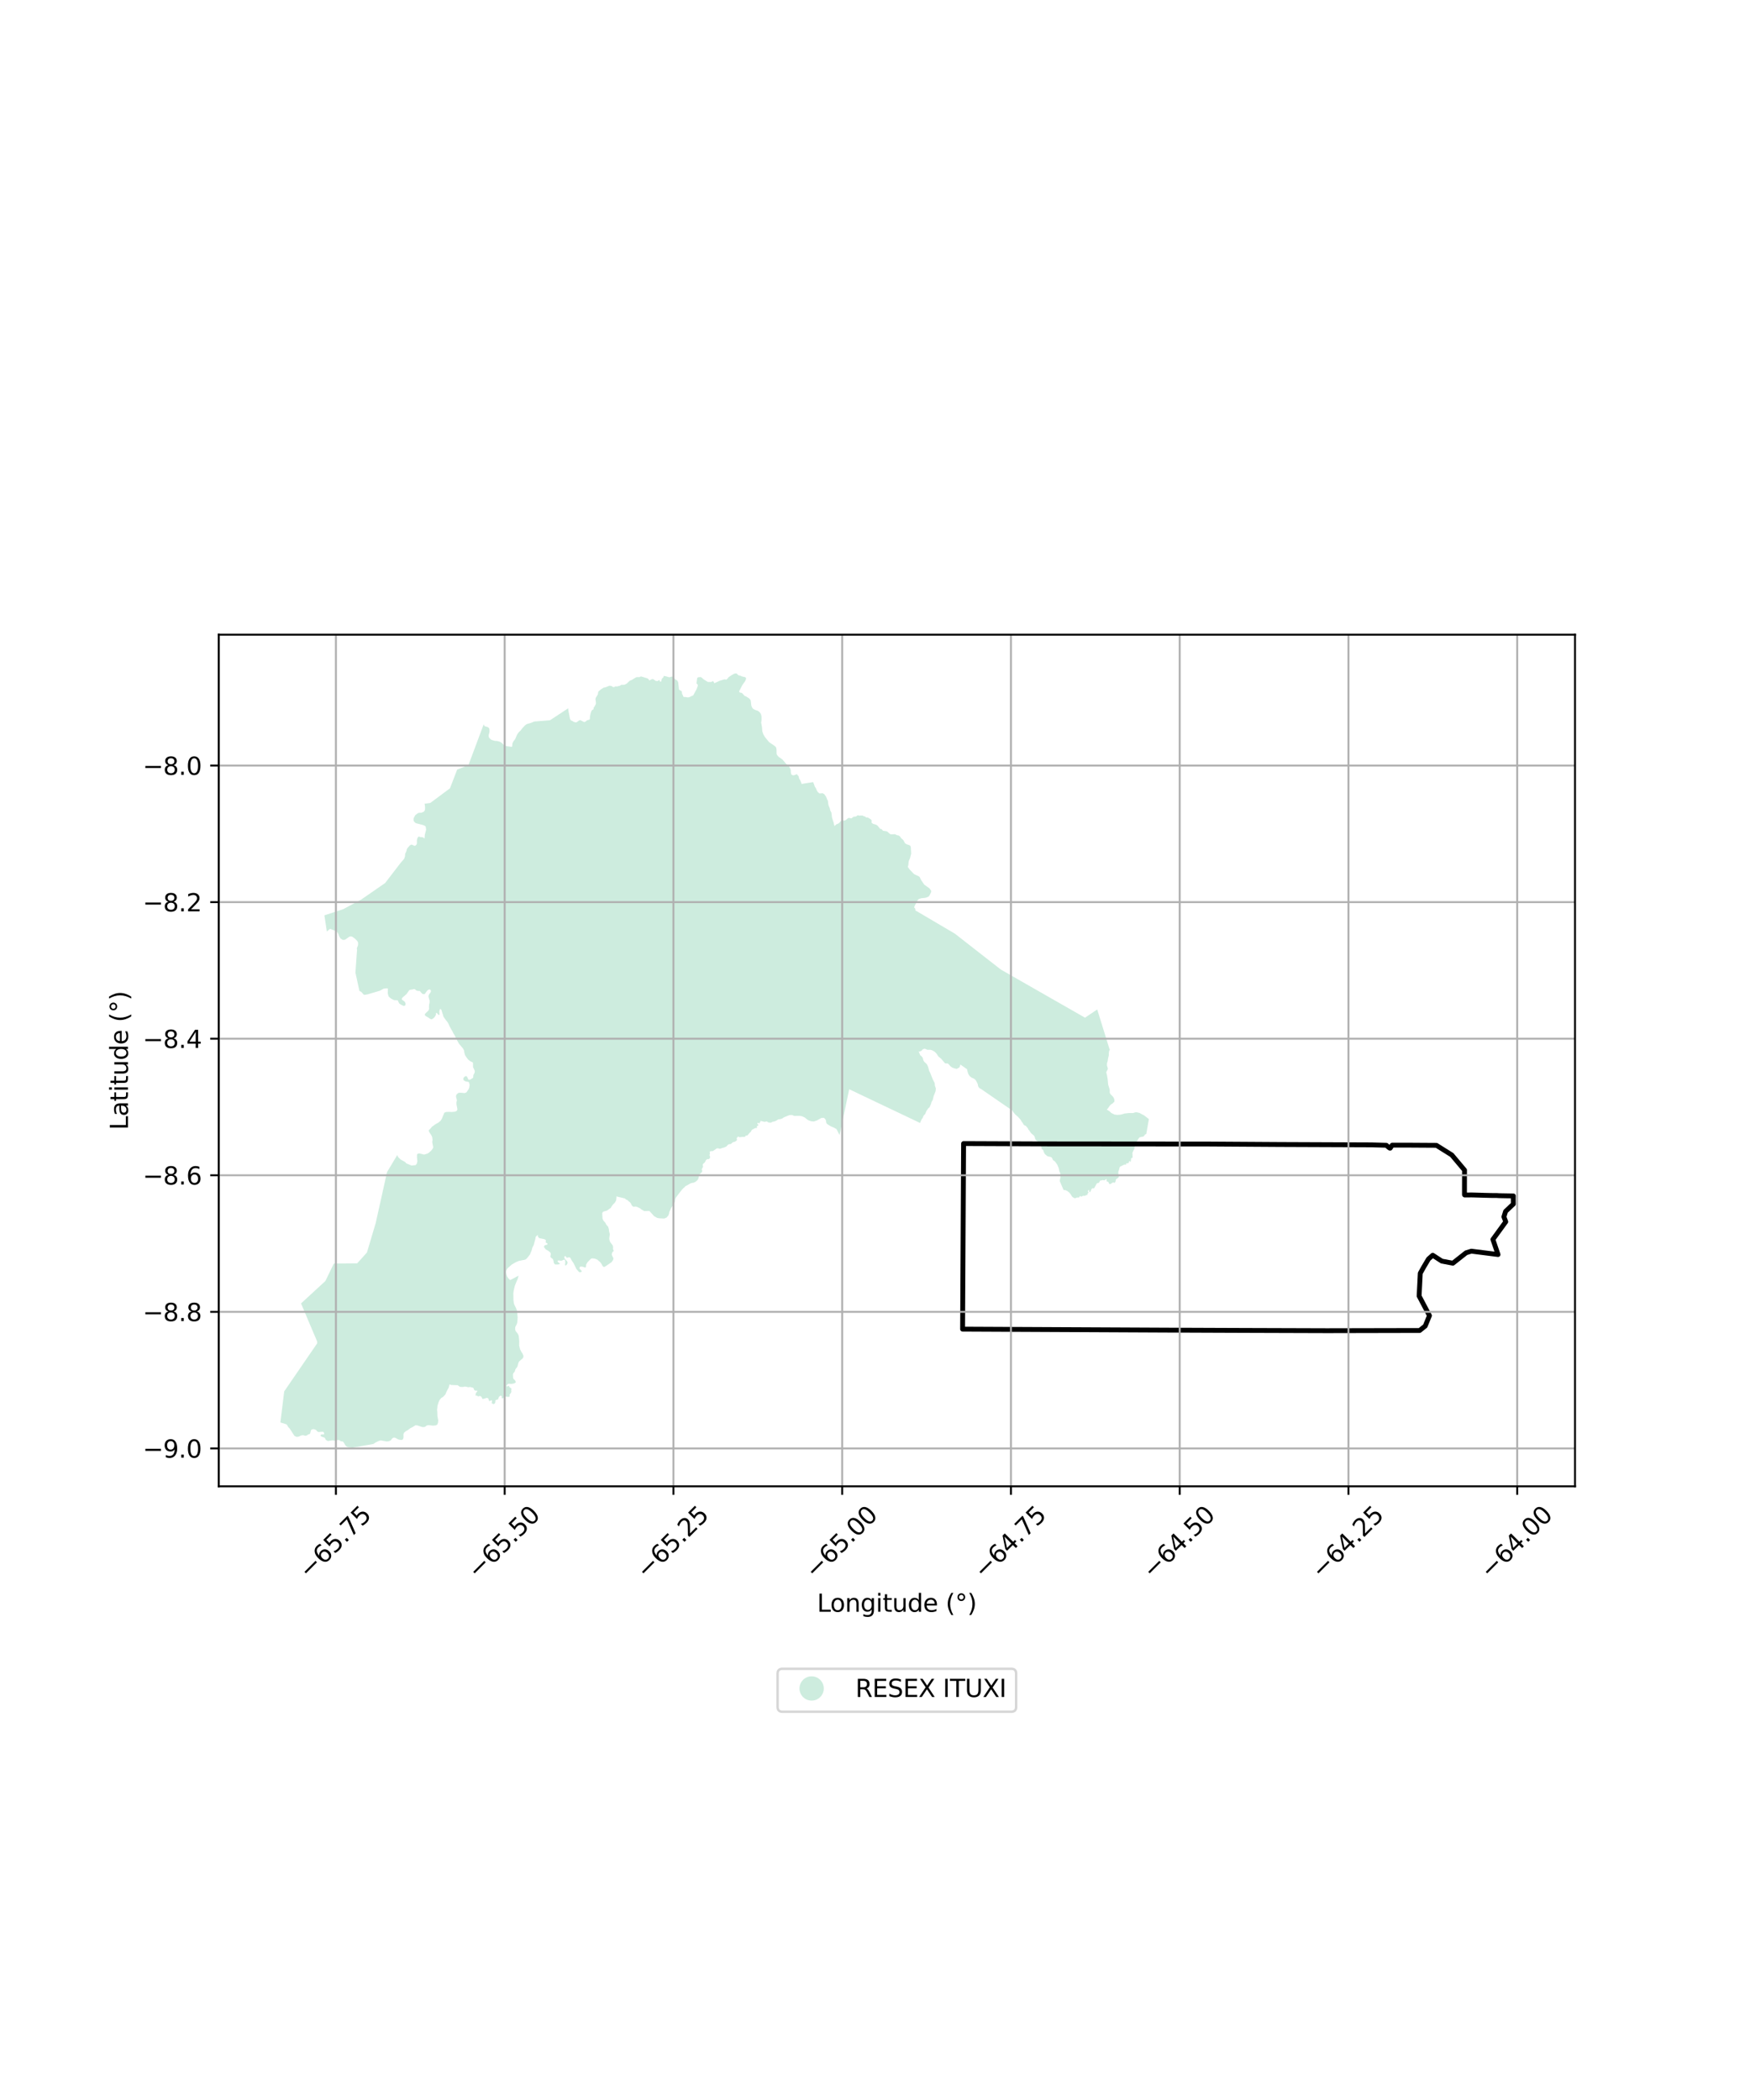 <?xml version="1.0" encoding="utf-8" standalone="no"?>
<!DOCTYPE svg PUBLIC "-//W3C//DTD SVG 1.1//EN"
  "http://www.w3.org/Graphics/SVG/1.1/DTD/svg11.dtd">
<svg xmlns:xlink="http://www.w3.org/1999/xlink" width="720pt" height="864pt" viewBox="0 0 720 864" xmlns="http://www.w3.org/2000/svg" version="1.1">
 <defs>
  <style type="text/css">*{stroke-linejoin: round; stroke-linecap: butt}</style>
 </defs>
 <g id="figure_1">
  <g id="patch_1">
   <path d="M 0 864 
L 720 864 
L 720 0 
L 0 0 
z
" style="fill: #ffffff"/>
  </g>
  <g id="axes_1">
   <g id="patch_2">
    <path d="M 90 611.509 
L 648 611.509 
L 648 261.131 
L 90 261.131 
z
" style="fill: #ffffff"/>
   </g>
   <g id="PatchCollection_1">
    <path d="M 150.967 515.316 
L 154.237 504.326 
L 154.242 504.328 
L 154.242 504.326 
L 154.249 504.305 
L 154.276 504.213 
L 154.556 503.28 
L 155.206 500.354 
L 155.243 500.19 
L 159.17 482.526 
L 159.232 482.246 
L 159.351 482.048 
L 163.45 475.21 
L 163.451 475.209 
L 163.595 475.629 
L 163.847 476.095 
L 164.849 477.064 
L 166.404 477.913 
L 166.786 478.182 
L 167.15 478.626 
L 169.292 479.528 
L 170.966 479.371 
L 171.473 478.798 
L 171.727 477.778 
L 171.553 476.176 
L 171.566 475.162 
L 171.659 474.803 
L 172.392 474.536 
L 173.697 474.816 
L 174.278 475.005 
L 174.649 474.991 
L 176.02 474.578 
L 176.09 474.432 
L 176.465 474.308 
L 176.503 474.165 
L 176.84 473.991 
L 176.912 473.777 
L 177.283 473.549 
L 177.971 472.664 
L 178.185 472.232 
L 178.234 471.973 
L 177.867 470.139 
L 177.842 469.602 
L 177.958 469.141 
L 177.855 467.961 
L 177.475 467.079 
L 176.592 465.762 
L 176.367 465.085 
L 177.433 463.966 
L 177.609 463.649 
L 179.274 462.469 
L 180.459 461.806 
L 180.779 461.53 
L 180.93 461.401 
L 181.285 461.095 
L 181.819 460.233 
L 182.8 457.797 
L 183.597 457.493 
L 185.067 457.474 
L 185.913 457.508 
L 187.262 457.37 
L 187.879 457.061 
L 188.101 456.741 
L 188.199 456.384 
L 187.817 454.381 
L 187.792 453.581 
L 187.987 452.714 
L 187.834 452.007 
L 187.82 451.964 
L 187.614 451.237 
L 187.714 450.499 
L 188.165 450.019 
L 188.453 449.734 
L 188.995 449.575 
L 190.167 449.621 
L 191.148 449.739 
L 191.886 449.442 
L 192.739 448.239 
L 193.072 447.526 
L 193.216 446.374 
L 193.002 445.382 
L 192.786 445.135 
L 191.561 444.931 
L 190.72 444.408 
L 190.614 443.719 
L 190.752 443.443 
L 191.042 443.059 
L 191.394 442.868 
L 191.807 442.678 
L 192.189 443.067 
L 192.566 443.836 
L 192.722 444.225 
L 193.392 444.23 
L 193.966 443.848 
L 194.021 443.851 
L 194.67 443.403 
L 194.706 443.114 
L 194.735 442.698 
L 194.738 442.665 
L 194.742 442.375 
L 194.966 441.894 
L 195.161 441.578 
L 195.257 441.29 
L 195.291 441.064 
L 195.305 440.889 
L 195.324 440.648 
L 195.168 440.2 
L 195.043 439.909 
L 194.761 439.329 
L 194.602 439.008 
L 194.608 438.399 
L 194.61 437.949 
L 194.613 437.533 
L 194.519 437.113 
L 194.504 437.106 
L 193.536 436.647 
L 192.839 436.127 
L 192.602 435.928 
L 192.061 435.236 
L 191.33 434.107 
L 191.063 433.168 
L 190.934 432.235 
L 190.451 431.298 
L 188.934 429.557 
L 188.123 428.152 
L 187.773 427.378 
L 187.37 426.634 
L 186.832 425.559 
L 186.644 425.365 
L 186.156 424.344 
L 185.699 423.572 
L 185.268 422.802 
L 185.226 422.722 
L 185.211 422.692 
L 184.862 422.03 
L 184.54 421.256 
L 184.109 420.484 
L 183.626 419.927 
L 183.34 419.54 
L 183.302 419.501 
L 182.679 418.609 
L 182.395 418.155 
L 182.241 417.451 
L 181.991 416.807 
L 181.679 415.713 
L 181.427 415.231 
L 181.046 415.13 
L 180.916 415.484 
L 180.755 416.09 
L 180.781 416.859 
L 180.81 417.345 
L 180.649 417.63 
L 180.393 417.565 
L 180.077 417.177 
L 179.73 416.759 
L 179.351 416.787 
L 179.378 417.396 
L 179.149 417.943 
L 178.666 418.635 
L 178.009 419.182 
L 177.437 419.396 
L 176.835 419.09 
L 176.268 418.675 
L 175.59 418.285 
L 175.073 417.982 
L 174.937 417.869 
L 174.829 417.566 
L 174.748 417.566 
L 174.804 417.289 
L 175.189 416.774 
L 175.573 416.444 
L 175.793 416.253 
L 175.876 416.144 
L 176.232 415.819 
L 176.454 415.406 
L 176.539 414.884 
L 176.486 414.391 
L 176.547 413.346 
L 176.744 412.525 
L 176.751 411.699 
L 176.509 410.873 
L 176.297 410.049 
L 176.299 409.719 
L 176.566 409.038 
L 177.018 408.495 
L 177.179 408.176 
L 177.304 407.915 
L 177.215 407.341 
L 176.708 407.051 
L 176.007 407.333 
L 175.7 407.679 
L 175.492 407.954 
L 175.217 408.282 
L 175.162 408.338 
L 175.054 408.555 
L 174.914 408.775 
L 174.64 408.994 
L 174.615 409.019 
L 174.34 409.02 
L 173.958 408.934 
L 173.77 408.879 
L 173.714 408.851 
L 173.5 408.606 
L 173.496 408.598 
L 173.06 408.154 
L 172.82 407.799 
L 172.549 407.688 
L 171.897 407.684 
L 171.244 407.489 
L 170.727 407.016 
L 170.127 406.928 
L 169.99 407.011 
L 169.555 407.145 
L 169.335 407.118 
L 168.956 407.197 
L 168.68 407.276 
L 168.434 407.33 
L 168.161 407.684 
L 167.663 408.399 
L 167.25 409 
L 166.566 409.598 
L 166.044 410.033 
L 165.578 410.444 
L 165.33 410.881 
L 165.301 411.102 
L 165.597 411.459 
L 166.438 412.041 
L 166.843 412.732 
L 166.841 413.336 
L 166.811 413.529 
L 166.51 413.773 
L 166.072 413.854 
L 165.828 413.769 
L 165.385 413.557 
L 164.847 413.264 
L 164.277 412.875 
L 163.87 412.1 
L 163.65 411.555 
L 163.014 411.521 
L 162.154 411.479 
L 161.521 411.188 
L 161.51 411.183 
L 160.982 410.895 
L 160.408 410.475 
L 159.874 409.923 
L 159.688 409.315 
L 159.592 408.895 
L 159.531 408.511 
L 159.567 408.126 
L 159.571 407.74 
L 159.572 407.606 
L 159.573 407.387 
L 159.603 406.687 
L 159.039 406.622 
L 157.876 406.749 
L 156.327 407.601 
L 151.429 409.055 
L 150.594 409.224 
L 149.835 409.314 
L 149.757 409.323 
L 149.678 409.238 
L 148.653 408.117 
L 147.863 407.67 
L 146.235 400.142 
L 146.899 390.749 
L 146.793 390.228 
L 147.263 388.985 
L 147.327 388.587 
L 147.32 387.805 
L 147.051 387.224 
L 146.165 386.299 
L 145.106 385.495 
L 144.78 385.327 
L 144.343 385.271 
L 143.807 385.331 
L 142.108 386.53 
L 141.68 386.677 
L 141.034 386.703 
L 140.055 386.082 
L 139.527 385.147 
L 139.095 384.027 
L 138.523 383.231 
L 136.006 382.213 
L 135.736 382.226 
L 135.518 382.357 
L 134.469 383.253 
L 133.474 376.593 
L 133.531 376.574 
L 133.581 376.558 
L 141.235 374.05 
L 148.68 370.062 
L 158.469 363.287 
L 164.688 355.192 
L 166.284 353.316 
L 166.619 352.362 
L 166.697 351.301 
L 166.859 350.947 
L 166.89 350.879 
L 167.203 350.197 
L 167.341 349.556 
L 167.564 349.037 
L 168.165 348.34 
L 168.634 347.823 
L 169.153 347.524 
L 169.451 347.526 
L 170.458 347.972 
L 170.812 347.974 
L 171.252 347.594 
L 171.416 347.374 
L 171.526 346.935 
L 171.534 345.616 
L 171.759 344.739 
L 172.25 344.143 
L 172.88 344.388 
L 173.943 344.479 
L 174.676 344.976 
L 174.765 343.55 
L 175.325 341.352 
L 175.143 340.117 
L 174.869 339.785 
L 173.973 339.424 
L 171.147 338.69 
L 170.738 338.441 
L 170.225 337.778 
L 170.146 337.282 
L 170.176 336.787 
L 170.396 336.212 
L 170.922 335.309 
L 172.024 334.522 
L 172.513 334.408 
L 173.373 334.386 
L 174.354 333.961 
L 174.689 333.526 
L 174.861 333.093 
L 174.886 332.141 
L 174.757 330.894 
L 174.653 330.662 
L 177.007 330.381 
L 185.127 324.342 
L 188.095 316.627 
L 192.708 314.831 
L 195.66 306.944 
L 195.666 306.927 
L 199.02 297.966 
L 199.151 298.424 
L 199.365 298.753 
L 200.77 299.183 
L 201.223 299.607 
L 201.382 300.182 
L 201.404 301.051 
L 201.056 302.458 
L 201.054 303.004 
L 201.27 303.566 
L 201.923 304.212 
L 202.329 304.431 
L 203.577 304.814 
L 204.65 304.882 
L 205.722 305.188 
L 206.605 305.797 
L 207.4 306.607 
L 208.277 306.975 
L 210.616 307.31 
L 210.786 306.587 
L 210.818 305.907 
L 211.146 305.139 
L 211.989 304.03 
L 212.71 302.293 
L 213.333 301.367 
L 214.227 300.504 
L 214.907 299.61 
L 215.937 298.503 
L 216.562 298.015 
L 217.127 297.774 
L 218.047 297.559 
L 219.842 296.854 
L 226.285 296.331 
L 233.702 291.462 
L 233.765 291.421 
L 233.815 291.925 
L 233.866 292.427 
L 233.934 292.778 
L 234.521 295.805 
L 234.896 296.379 
L 235.517 296.629 
L 235.964 296.969 
L 236.364 297.084 
L 236.843 297.221 
L 237.299 297.119 
L 237.824 296.733 
L 238.352 296.346 
L 238.865 296.321 
L 240.329 297.076 
L 240.873 296.916 
L 241.536 296.339 
L 242.101 296.205 
L 242.454 296.121 
L 242.676 295.843 
L 242.725 294.784 
L 242.981 293.569 
L 243.34 292.482 
L 243.744 292.05 
L 244.071 291.915 
L 244.174 291.738 
L 244.225 291.649 
L 244.255 291.147 
L 244.381 290.988 
L 244.583 290.735 
L 244.846 290.226 
L 245.109 289.717 
L 245.191 289.281 
L 245.191 289.28 
L 245.145 288.896 
L 245.003 287.718 
L 245.003 287.718 
L 245.04 287.436 
L 245.077 287.16 
L 245.411 286.611 
L 245.969 285.692 
L 246.069 285.03 
L 246.109 284.769 
L 246.174 284.648 
L 246.272 284.467 
L 246.702 284.082 
L 247.137 283.693 
L 248.151 283.038 
L 248.304 282.94 
L 248.603 282.879 
L 249.141 282.77 
L 250.766 282.126 
L 251.516 282.254 
L 251.601 282.268 
L 251.926 282.475 
L 252.245 282.678 
L 252.705 282.681 
L 253.03 282.478 
L 253.137 282.411 
L 253.352 282.386 
L 253.571 282.361 
L 253.607 282.407 
L 253.675 282.496 
L 254.11 282.392 
L 254.165 282.283 
L 254.65 282.285 
L 254.916 282.169 
L 255.273 282.015 
L 255.517 281.77 
L 256.217 281.748 
L 256.919 281.727 
L 257.485 281.444 
L 257.839 281.267 
L 259.089 280.076 
L 260.036 279.7 
L 260.274 279.547 
L 261.252 278.92 
L 261.623 278.735 
L 261.903 278.596 
L 262.349 278.598 
L 263.091 278.602 
L 263.551 278.333 
L 263.846 278.335 
L 266.327 279.082 
L 266.946 279.52 
L 267.024 279.901 
L 267.185 279.93 
L 268.16 279.448 
L 268.537 279.394 
L 268.806 279.449 
L 269.719 280.107 
L 270.531 280.223 
L 271.073 279.814 
L 271.315 279.846 
L 271.395 279.956 
L 271.556 280.472 
L 271.959 280.419 
L 272.041 280.284 
L 272.317 279.278 
L 272.995 278.548 
L 273.024 278.114 
L 273.781 278.196 
L 275.398 278.67 
L 276.207 278.403 
L 276.614 278.405 
L 277.15 278.786 
L 277.955 279.664 
L 278.413 279.801 
L 278.788 280.212 
L 279.055 280.866 
L 279.336 283.592 
L 279.417 283.755 
L 280.468 284.414 
L 280.648 285.504 
L 281.023 286.159 
L 281.076 286.596 
L 281.642 286.817 
L 282.044 286.764 
L 282.977 286.944 
L 283.542 286.855 
L 285.22 286.082 
L 286.557 283.631 
L 287.096 282.174 
L 287.047 281.656 
L 286.555 281.201 
L 286.839 278.975 
L 287.216 278.652 
L 288.405 278.549 
L 288.458 278.715 
L 288.674 278.767 
L 289.532 279.533 
L 291.255 280.579 
L 292.552 280.585 
L 292.984 280.425 
L 293.259 280.15 
L 293.709 280.65 
L 293.914 281.111 
L 296.107 280.068 
L 297.959 279.537 
L 298.391 279.524 
L 298.762 279.661 
L 299.345 279.184 
L 299.722 278.657 
L 300.999 277.783 
L 302.021 277.212 
L 302.455 277.092 
L 303.012 277.057 
L 303.731 277.762 
L 304.063 277.926 
L 304.871 278.065 
L 304.979 278.174 
L 305.01 278.195 
L 305.118 278.267 
L 306.731 278.656 
L 306.97 279.071 
L 306.869 279.576 
L 306.551 280.265 
L 305.413 281.877 
L 304.084 284.463 
L 304.129 284.628 
L 304.428 284.945 
L 305.235 285.096 
L 306.208 286.127 
L 306.288 286.321 
L 306.771 286.432 
L 308.146 287.283 
L 308.729 287.91 
L 308.875 288.272 
L 309.108 290.312 
L 309.403 291.022 
L 309.803 291.596 
L 310.731 292.091 
L 311.869 292.475 
L 312.513 292.994 
L 312.943 293.57 
L 313.106 293.896 
L 313.316 294.88 
L 313.335 296.02 
L 313.166 297.327 
L 313.509 299.234 
L 313.556 299.892 
L 313.626 300.829 
L 314.06 302.124 
L 314.729 303.27 
L 316.446 305.347 
L 318.787 306.941 
L 319.327 307.543 
L 319.482 308.412 
L 319.501 310.048 
L 319.635 310.483 
L 319.929 310.921 
L 320.359 311.386 
L 321.974 312.537 
L 323.425 314.269 
L 324.47 315.089 
L 325.131 316.238 
L 325.358 316.98 
L 325.358 317.651 
L 325.536 318.594 
L 325.62 318.645 
L 326.158 318.976 
L 326.711 318.974 
L 327.815 318.507 
L 328.578 319.392 
L 328.822 320.396 
L 329.275 321.125 
L 329.724 322.242 
L 329.758 322.54 
L 334.577 321.784 
L 335.231 323.603 
L 335.702 324.347 
L 336.092 325.269 
L 336.498 325.903 
L 337.151 326.455 
L 338.458 326.352 
L 339.138 326.742 
L 339.895 327.843 
L 340.35 329.003 
L 340.611 329.433 
L 340.668 329.525 
L 340.649 329.827 
L 340.808 330.928 
L 340.967 331.589 
L 341.372 332.467 
L 341.56 333.306 
L 341.514 333.311 
L 342.039 334.274 
L 342.329 336.452 
L 343.001 338.5 
L 343.147 339.222 
L 343.211 339.524 
L 343.391 339.822 
L 343.624 339.587 
L 344.109 339.14 
L 344.698 338.95 
L 345.279 338.572 
L 345.87 337.859 
L 347.254 337.591 
L 347.813 337.482 
L 348.199 337.218 
L 348.877 336.629 
L 349.334 336.507 
L 350.264 336.715 
L 351.231 336.016 
L 352.025 335.949 
L 352.411 335.796 
L 352.729 335.469 
L 353.417 335.473 
L 353.419 335.524 
L 353.733 335.622 
L 353.985 335.491 
L 354.534 335.565 
L 354.879 335.495 
L 355.282 335.794 
L 355.729 335.858 
L 356.468 336.361 
L 357.049 336.334 
L 358.121 336.994 
L 358.657 337.568 
L 358.57 338.426 
L 359.125 338.922 
L 360.496 339.325 
L 361.104 339.749 
L 361.437 340.167 
L 361.465 340.19 
L 362.075 340.965 
L 362.331 341.088 
L 362.696 341.093 
L 363.293 341.809 
L 364.791 342.03 
L 365.096 342.158 
L 366.13 343.101 
L 366.23 343.131 
L 366.66 343.271 
L 368.177 343.212 
L 369.15 343.663 
L 369.777 343.755 
L 370.33 344.197 
L 370.768 344.862 
L 371.652 345.644 
L 372.362 346.935 
L 372.97 347.344 
L 373.752 347.587 
L 373.779 347.587 
L 374.264 347.8 
L 374.445 347.951 
L 374.597 348.086 
L 374.739 348.688 
L 374.817 350.04 
L 374.881 351.196 
L 374.4 353.135 
L 373.987 354.014 
L 373.819 354.671 
L 373.707 355.991 
L 373.485 356.648 
L 374.163 357.639 
L 375.818 359.382 
L 376.121 359.629 
L 376.226 359.714 
L 378.055 360.556 
L 378.136 360.632 
L 378.358 360.839 
L 379.074 362.229 
L 380.269 363.965 
L 382.443 365.514 
L 383.121 366.508 
L 383.123 366.617 
L 383.136 366.876 
L 383.003 367.261 
L 382.541 368.194 
L 382.113 368.807 
L 382.11 368.852 
L 382.032 368.888 
L 381.117 369.274 
L 380.46 369.436 
L 379.153 369.542 
L 378.059 369.865 
L 377.51 370.413 
L 376.356 372.607 
L 376.104 373.353 
L 376.551 373.84 
L 376.661 374.694 
L 376.767 374.75 
L 376.868 374.766 
L 376.957 374.766 
L 377.309 374.974 
L 381.227 377.281 
L 385.687 379.908 
L 390.118 382.517 
L 392.836 384.114 
L 396.932 387.313 
L 400.82 390.354 
L 404.843 393.496 
L 408.939 396.69 
L 411.768 398.895 
L 416.317 401.501 
L 420.54 403.918 
L 425.008 406.472 
L 429.333 408.942 
L 433.78 411.489 
L 438.092 413.951 
L 442.529 416.487 
L 446.411 418.706 
L 451.43 415.331 
L 451.43 415.331 
L 451.444 415.375 
L 456.437 431.498 
L 456.557 431.808 
L 456.624 431.981 
L 456.481 432.141 
L 456.35 432.287 
L 456.323 432.469 
L 456.221 433.143 
L 456.187 433.348 
L 456.196 434.02 
L 456.198 434.176 
L 456.198 434.176 
L 456.109 434.545 
L 455.878 435.514 
L 455.742 436.479 
L 455.672 436.723 
L 455.443 437.521 
L 455.435 438.408 
L 455.751 439.392 
L 455.751 439.392 
L 455.752 439.404 
L 455.801 439.842 
L 455.212 440.978 
L 455.157 441.371 
L 455.143 441.477 
L 455.142 441.478 
L 455.297 441.644 
L 455.708 443.894 
L 455.805 444.913 
L 455.935 446.27 
L 456.571 448.335 
L 456.573 448.641 
L 456.575 448.924 
L 456.583 449.582 
L 456.726 449.869 
L 456.873 450.168 
L 456.874 450.168 
L 456.916 450.21 
L 457.937 451.229 
L 458.274 451.823 
L 458.35 451.957 
L 458.35 451.957 
L 458.484 452.524 
L 458.489 452.817 
L 458.497 453.233 
L 458.497 453.233 
L 458.282 453.46 
L 457.88 453.883 
L 457.782 453.987 
L 457.778 453.989 
L 457.525 454.133 
L 457.151 454.345 
L 456.832 454.653 
L 456.609 454.869 
L 456.175 455.526 
L 455.901 455.943 
L 455.709 456.137 
L 455.365 456.487 
L 455.365 456.487 
L 455.957 456.871 
L 456.477 457.208 
L 457.259 457.927 
L 457.705 458.151 
L 458.513 458.557 
L 459.166 458.637 
L 459.658 458.697 
L 460.56 458.652 
L 461.416 458.514 
L 462.032 458.329 
L 462.652 458.143 
L 462.87 458.118 
L 464.431 457.944 
L 466.175 457.939 
L 466.586 457.808 
L 467.143 457.63 
L 467.569 457.614 
L 468.265 457.768 
L 468.87 457.902 
L 469.379 458.208 
L 470.733 458.905 
L 472.217 460.07 
L 472.525 460.312 
L 472.695 460.394 
L 472.675 460.505 
L 471.604 466.55 
L 471.089 466.781 
L 470.652 467.445 
L 470.322 467.629 
L 469.021 467.888 
L 468.911 467.956 
L 468.673 468.102 
L 468.318 468.641 
L 468.059 469.035 
L 468.048 469.118 
L 468.029 469.253 
L 468.029 469.254 
L 467.881 469.397 
L 467.179 470.076 
L 466.932 470.735 
L 466.762 472.467 
L 466.425 473.179 
L 465.906 474.277 
L 465.984 476.274 
L 465.866 476.345 
L 465.822 476.36 
L 465.76 476.382 
L 465.724 476.397 
L 465.645 476.425 
L 465.586 476.453 
L 465.531 476.491 
L 465.516 476.496 
L 465.484 476.511 
L 465.419 476.531 
L 465.374 476.559 
L 465.342 476.877 
L 465.237 477.93 
L 465.018 478.01 
L 464.855 477.791 
L 464.645 477.714 
L 464.554 477.68 
L 464.364 478.422 
L 464.088 478.613 
L 463.432 478.583 
L 463.431 478.583 
L 463.294 478.829 
L 463.294 478.829 
L 463.326 478.975 
L 463.349 479.075 
L 463.306 479.108 
L 463.238 479.159 
L 462.609 479.13 
L 461.483 479.682 
L 460.834 480 
L 460.833 480 
L 460.711 480.229 
L 460.586 480.466 
L 460.391 481.347 
L 460.113 482.003 
L 460.12 482.411 
L 460.136 483.324 
L 460.378 484.151 
L 459.995 484.617 
L 459.2 485.165 
L 459.092 485.355 
L 459.054 485.646 
L 459.005 486.015 
L 458.674 486.562 
L 458.431 486.655 
L 458.034 486.455 
L 458.025 486.451 
L 458.024 486.45 
L 457.331 486.816 
L 457.331 486.816 
L 457.294 486.853 
L 457.005 487.142 
L 457.005 487.142 
L 456.395 487.139 
L 456.297 486.928 
L 456.042 486.385 
L 455.992 486.279 
L 455.514 486.084 
L 455.238 485.971 
L 455.238 485.971 
L 455.307 485.388 
L 455.322 485.258 
L 455.187 485.092 
L 454.748 485.311 
L 454.671 485.432 
L 454.555 485.61 
L 454.094 485.608 
L 453.685 485.469 
L 453.464 485.605 
L 452.646 485.711 
L 452.646 485.712 
L 452.485 486.003 
L 452.176 486.563 
L 451.765 486.754 
L 451.657 486.763 
L 451.437 486.78 
L 451.437 486.78 
L 451.165 487.051 
L 450.229 488.78 
L 450.148 488.85 
L 450.038 488.946 
L 449.803 488.898 
L 449.627 488.861 
L 449.576 488.874 
L 449.411 488.916 
L 449.171 489.132 
L 449.08 489.214 
L 449.08 489.215 
L 448.83 489.805 
L 448.638 490.258 
L 448.638 490.259 
L 448.467 490.43 
L 448.447 490.451 
L 448.32 490.489 
L 448.174 490.534 
L 448.162 490.218 
L 448.15 489.873 
L 447.885 489.485 
L 447.83 489.404 
L 447.858 489.572 
L 447.814 489.651 
L 447.629 489.98 
L 447.627 490.308 
L 447.627 490.308 
L 447.82 490.53 
L 447.82 490.778 
L 447.433 491.025 
L 447.432 491.026 
L 447.432 491.463 
L 447.359 491.595 
L 447.294 491.711 
L 447.053 491.696 
L 446.83 491.681 
L 446.502 492.007 
L 446.012 492.007 
L 445.519 492.006 
L 445.44 492.051 
L 444.862 492.386 
L 444.425 492.026 
L 444.023 492.511 
L 443.879 492.685 
L 443.878 492.685 
L 443.579 492.684 
L 442.976 492.683 
L 442.948 492.764 
L 442.326 492.977 
L 442.09 492.961 
L 441.364 492.564 
L 441.03 492.223 
L 440.984 492.177 
L 440.916 492.063 
L 440.361 491.132 
L 440.092 490.908 
L 440.084 490.763 
L 440.084 490.763 
L 439.859 490.594 
L 438.976 489.93 
L 438.259 489.634 
L 438.251 489.637 
L 438.088 489.629 
L 437.874 489.633 
L 437.651 489.619 
L 437.586 489.598 
L 437.482 489.357 
L 437.482 489.357 
L 436.028 485.972 
L 436.081 485.41 
L 436.081 485.408 
L 436.331 484.314 
L 436.249 482.757 
L 436.148 482.547 
L 435.878 481.986 
L 435.68 481.065 
L 435.571 480.559 
L 435.232 479.761 
L 434.986 479.18 
L 434.083 477.893 
L 433.229 477.28 
L 433.172 477.239 
L 433.172 477.239 
L 433.111 477.054 
L 432.96 476.595 
L 432.77 476.347 
L 432.662 476.205 
L 432.661 476.205 
L 432.172 475.974 
L 430.975 475.705 
L 430.532 475.351 
L 429.905 474.849 
L 429.905 474.849 
L 429.777 474.607 
L 429.479 474.045 
L 429.334 473.6 
L 429.214 473.231 
L 428.519 472.572 
L 428.413 472.039 
L 428.354 471.743 
L 428.104 471.275 
L 427.714 470.547 
L 426.981 469.583 
L 426.432 469.291 
L 426.432 469.291 
L 426.187 469.029 
L 426.186 469.028 
L 426.115 468.917 
L 425.966 468.685 
L 425.627 467.555 
L 425.29 467.099 
L 425.187 467.017 
L 424.64 466.586 
L 424.329 466.309 
L 424.169 466.167 
L 423.347 464.944 
L 423.167 464.797 
L 423.137 464.773 
L 422.975 464.412 
L 422.866 464.169 
L 422.855 464.157 
L 422.62 463.892 
L 422.084 463.236 
L 421.476 462.987 
L 421.175 462.732 
L 421.175 462.731 
L 420.648 461.82 
L 420.256 461.371 
L 420.052 460.921 
L 420.016 460.842 
L 418.887 459.544 
L 417.954 458.742 
L 417.764 458.579 
L 416.692 457.311 
L 416.681 457.249 
L 416.637 457.001 
L 406.003 449.672 
L 403.447 447.911 
L 403.396 447.888 
L 402.934 447.682 
L 402.597 447.19 
L 402.417 446.862 
L 402.334 446.267 
L 402.32 446.169 
L 402.32 446.168 
L 402.123 445.705 
L 401.638 444.732 
L 401.268 444.217 
L 401.21 444.136 
L 400.46 443.65 
L 399.854 443.431 
L 399.818 443.418 
L 399.818 443.418 
L 398.991 442.782 
L 398.99 442.781 
L 398.733 442.435 
L 398.552 442.13 
L 398.381 441.842 
L 398.135 441.037 
L 397.93 440.366 
L 397.919 440.222 
L 397.898 439.924 
L 396.17 438.717 
L 395.105 437.973 
L 395.105 437.974 
L 394.881 438.912 
L 394.622 439.231 
L 393.745 439.701 
L 393.65 439.752 
L 392.747 439.58 
L 392.37 439.447 
L 391.808 439.25 
L 391.49 439.023 
L 391.082 438.731 
L 390.234 437.76 
L 390.019 437.632 
L 389.825 437.516 
L 389.09 437.538 
L 389.09 437.538 
L 388.732 437.389 
L 387.249 435.617 
L 387.248 435.617 
L 386.054 434.656 
L 386.026 434.493 
L 385.937 434.414 
L 385.765 434.261 
L 385.704 434.045 
L 385.366 433.599 
L 385.104 433.252 
L 384.441 432.634 
L 383.409 432.08 
L 383.051 431.989 
L 382.733 431.907 
L 382.57 431.916 
L 382.377 431.926 
L 381.807 431.923 
L 381.532 431.922 
L 380.661 431.531 
L 380.626 431.529 
L 380.333 431.504 
L 379.678 431.692 
L 379.087 432.359 
L 379.087 432.359 
L 378.309 432.666 
L 377.832 432.615 
L 377.834 432.616 
L 377.855 432.636 
L 377.936 432.709 
L 378.033 432.794 
L 378.08 432.835 
L 378.081 432.835 
L 378.574 434.107 
L 378.575 434.107 
L 378.791 434.278 
L 379.064 434.493 
L 379.297 434.788 
L 379.633 435.212 
L 379.928 436.285 
L 380.252 436.835 
L 381.085 437.585 
L 381.205 437.693 
L 381.206 437.693 
L 381.447 438.053 
L 381.741 438.691 
L 381.826 438.877 
L 381.882 439.078 
L 382.045 439.671 
L 382.278 440.53 
L 382.307 440.64 
L 382.74 441.465 
L 383.712 443.944 
L 384.551 445.599 
L 384.569 445.79 
L 384.655 446.696 
L 385.032 447.798 
L 384.943 448.9 
L 384.494 450.043 
L 384.302 450.526 
L 384.142 450.928 
L 383.84 452.167 
L 383.727 452.63 
L 383.593 452.834 
L 383.369 453.177 
L 383.367 453.182 
L 383.341 453.233 
L 383.216 453.527 
L 383.192 453.584 
L 383.185 453.603 
L 383.168 453.654 
L 383.149 453.722 
L 383.149 453.849 
L 383.149 453.913 
L 383.121 453.976 
L 382.976 454.322 
L 382.483 455.502 
L 382.475 455.522 
L 382.394 455.595 
L 382.041 455.904 
L 381.721 456.184 
L 381.71 456.307 
L 381.708 456.334 
L 381.178 457.035 
L 380.644 458.348 
L 380.552 458.438 
L 380.074 458.909 
L 379.689 459.687 
L 379.689 459.688 
L 379.703 459.852 
L 379.415 460.214 
L 379.227 460.449 
L 378.517 462.008 
L 349.387 448.143 
L 349.387 448.144 
L 345.427 466.995 
L 345.426 466.994 
L 345.196 466.55 
L 344.548 465.299 
L 344.526 465.173 
L 344.505 465.05 
L 344.405 465.006 
L 344.329 464.973 
L 344.268 464.709 
L 343.904 464.329 
L 343.904 464.329 
L 343.832 464.315 
L 343.573 464.269 
L 343.488 464.135 
L 343.463 464.095 
L 342.091 463.523 
L 341.836 463.416 
L 341.676 463.317 
L 340.35 462.491 
L 339.984 462.055 
L 339.902 461.558 
L 339.801 460.942 
L 339.613 460.584 
L 339.539 460.443 
L 339.292 460.193 
L 339.111 460.009 
L 339.017 459.976 
L 338.806 459.903 
L 337.975 459.952 
L 337.752 460.074 
L 336.011 461.026 
L 334.862 461.411 
L 333.784 461.331 
L 332.701 460.955 
L 332.129 460.624 
L 331.757 460.31 
L 331.18 459.822 
L 330.349 459.431 
L 330.054 459.295 
L 329.932 459.239 
L 329.728 459.208 
L 329.682 459.202 
L 329.613 459.192 
L 329 459.101 
L 328.04 459.113 
L 326.785 459.128 
L 326.044 458.823 
L 326.016 458.811 
L 326.008 458.81 
L 325.688 458.746 
L 324.81 458.807 
L 324.714 458.814 
L 324.713 458.814 
L 322.567 459.679 
L 322.378 459.804 
L 322.073 460.006 
L 321.847 460.155 
L 321.764 460.21 
L 321.55 460.276 
L 320.901 460.475 
L 320.268 460.512 
L 319.757 460.811 
L 319.736 460.823 
L 319.673 460.859 
L 319.574 460.963 
L 319.507 461.033 
L 319.1 461.198 
L 318.643 461.382 
L 317.793 461.55 
L 317.445 461.764 
L 317.257 461.88 
L 316.813 461.858 
L 316.232 461.831 
L 315.467 461.385 
L 315.466 461.385 
L 314.522 461.565 
L 314.035 461.444 
L 312.644 461.098 
L 312.646 461.099 
L 312.964 461.351 
L 312.749 461.655 
L 312.316 462.266 
L 312.264 462.215 
L 312.083 462.037 
L 311.656 461.93 
L 311.655 461.93 
L 311.653 462.471 
L 312.123 462.809 
L 312.009 462.939 
L 311.905 463.059 
L 311.369 463.368 
L 311.423 463.692 
L 311.473 463.994 
L 311.472 463.994 
L 311.405 464.035 
L 311.301 464.099 
L 310.786 464.096 
L 309.311 464.858 
L 309.169 465.162 
L 309.15 465.203 
L 308.955 465.613 
L 308.402 466.087 
L 307.544 467.118 
L 306.739 467.289 
L 306.648 467.448 
L 306.601 467.529 
L 306.521 467.669 
L 306.459 467.775 
L 306.362 467.775 
L 305.45 467.749 
L 305.449 467.749 
L 304.236 467.884 
L 304.144 467.894 
L 304.059 467.824 
L 303.718 467.539 
L 303.277 468.077 
L 303.217 468.107 
L 303.076 468.178 
L 303.156 468.679 
L 303.222 469.085 
L 303.082 469.206 
L 302.669 469.562 
L 302.378 469.699 
L 302.063 469.848 
L 301.569 469.906 
L 300.809 470.58 
L 300.766 470.599 
L 300.542 470.703 
L 299.883 470.763 
L 299.567 470.944 
L 299.55 470.954 
L 299.48 471.027 
L 298.827 471.714 
L 298.113 472.037 
L 297.923 472.123 
L 297.054 472.329 
L 296.821 472.438 
L 296.622 472.532 
L 295.997 472.62 
L 295.997 472.62 
L 295.903 472.591 
L 295.384 472.431 
L 295.116 472.463 
L 294.889 472.491 
L 294.859 472.511 
L 293.458 473.481 
L 293.311 473.551 
L 293.193 473.607 
L 292.677 473.616 
L 292.354 473.622 
L 291.956 473.945 
L 292.09 474.662 
L 291.882 475.237 
L 291.882 475.237 
L 292.085 475.612 
L 292.12 476.086 
L 292.142 476.396 
L 292.142 476.397 
L 291.963 476.574 
L 291.678 476.856 
L 291.613 476.879 
L 291.454 476.934 
L 291.186 476.893 
L 291.07 476.875 
L 290.758 477.06 
L 290.606 477.149 
L 290.441 477.311 
L 290.348 477.506 
L 290.026 478.187 
L 289.284 478.846 
L 289.134 479.198 
L 289.121 479.228 
L 289.121 479.228 
L 289.183 479.621 
L 289.252 480.054 
L 288.812 480.903 
L 288.699 481.12 
L 288.699 481.12 
L 288.81 481.417 
L 288.915 481.701 
L 288.888 481.919 
L 288.871 481.97 
L 288.778 482.251 
L 287.972 482.975 
L 287.896 483.043 
L 287.701 483.672 
L 287.574 483.844 
L 287.538 483.892 
L 287.531 483.932 
L 287.424 484.551 
L 287.175 485.243 
L 287.153 485.306 
L 287.153 485.306 
L 287.112 485.348 
L 286.973 485.491 
L 286.629 485.845 
L 286.53 485.948 
L 286.328 486.088 
L 286.021 486.303 
L 285.856 486.38 
L 285.624 486.489 
L 285.447 486.571 
L 284.322 486.768 
L 281.864 488.125 
L 281.657 488.45 
L 281.576 488.577 
L 281.413 488.617 
L 280.745 489.282 
L 280.599 489.427 
L 280.598 489.429 
L 280.233 489.9 
L 279.533 490.806 
L 278.148 492.6 
L 277.892 493.109 
L 277.796 493.301 
L 277.783 493.406 
L 277.664 494.392 
L 277.09 495.544 
L 276.126 496.963 
L 276.041 497.185 
L 275.935 497.462 
L 275.601 498.173 
L 275.349 498.711 
L 275.294 499.065 
L 275.255 499.32 
L 274.961 500.102 
L 274.253 500.934 
L 273.291 501.344 
L 271.208 501.243 
L 270.306 501.057 
L 269.1 500.341 
L 267.672 498.759 
L 267.314 498.362 
L 267.17 498.202 
L 266.438 498.222 
L 265.049 498.26 
L 264.003 497.669 
L 263.829 497.57 
L 263.828 497.57 
L 263.724 497.471 
L 263.432 497.196 
L 262.214 496.597 
L 261.619 496.401 
L 261.12 496.44 
L 260.625 496.478 
L 260.394 496.358 
L 260.006 495.986 
L 259.938 495.921 
L 259.5 495.017 
L 259.449 494.961 
L 259.089 494.567 
L 258.51 494.129 
L 258.252 493.8 
L 257.987 493.703 
L 257.688 493.594 
L 257.432 493.373 
L 257.08 493.07 
L 253.59 492.238 
L 253.635 492.667 
L 253.566 493.236 
L 253.486 493.893 
L 253.126 494.541 
L 253.098 494.594 
L 253.008 494.761 
L 252.501 495.282 
L 252.137 495.657 
L 251.656 496.349 
L 251.437 496.663 
L 251.404 496.738 
L 251.253 497.079 
L 251.018 497.146 
L 249.723 498.067 
L 249.017 498.276 
L 248.158 498.529 
L 248.016 498.713 
L 247.871 498.901 
L 247.776 499.236 
L 247.87 501.082 
L 247.88 501.285 
L 247.88 501.285 
L 247.957 501.481 
L 248.219 502.143 
L 249.06 503.096 
L 249.138 503.249 
L 249.251 503.47 
L 249.285 503.539 
L 249.295 503.6 
L 249.312 503.696 
L 249.852 504.327 
L 250.211 504.745 
L 250.426 505.463 
L 250.528 505.804 
L 250.573 506.457 
L 250.893 507.761 
L 250.67 509.598 
L 250.77 510.244 
L 251.043 511.015 
L 251.464 511.565 
L 252.099 512.395 
L 252.241 513.163 
L 252.225 513.402 
L 252.192 513.896 
L 252.459 514.526 
L 252.499 514.619 
L 252.446 514.784 
L 251.974 515.116 
L 251.898 515.363 
L 251.717 515.958 
L 251.737 516.182 
L 251.757 516.415 
L 252.359 517.64 
L 252.359 517.641 
L 252.359 517.945 
L 252.156 518.54 
L 252.128 518.619 
L 252.054 518.641 
L 252.041 518.661 
L 251.624 519.296 
L 248.933 521.118 
L 248.454 521.277 
L 248.233 521.115 
L 247.922 520.888 
L 247.52 520.088 
L 246.924 519.287 
L 245.839 518.318 
L 245.295 518.04 
L 245.18 518.008 
L 244.394 517.788 
L 243.545 517.732 
L 243.272 517.857 
L 243.051 517.957 
L 241.72 519.315 
L 241.72 519.315 
L 241.165 520.279 
L 241.085 521.269 
L 240.96 521.415 
L 240.894 521.437 
L 240.856 521.45 
L 240.801 521.47 
L 240.71 521.502 
L 239.787 521.193 
L 239.676 521.156 
L 238.826 521.099 
L 238.703 521.205 
L 238.485 521.392 
L 238.379 521.886 
L 238.496 522.011 
L 239.167 522.732 
L 239.339 523.06 
L 239.29 523.149 
L 239.273 523.179 
L 239.252 523.216 
L 239.214 523.28 
L 238.949 523.439 
L 238.546 523.417 
L 238.269 523.401 
L 238.268 523.4 
L 237.328 522.303 
L 237.116 522.056 
L 237.116 522.056 
L 236.438 520.652 
L 235.964 519.677 
L 235.222 518.601 
L 234.597 517.416 
L 234.496 517.391 
L 234.091 517.289 
L 233.548 517.411 
L 233.203 517.488 
L 232.759 516.939 
L 232.65 516.804 
L 232.422 516.818 
L 232.421 516.818 
L 232.358 516.884 
L 232.237 517.01 
L 232.184 517.123 
L 232.16 517.172 
L 232.304 517.82 
L 232.607 518.151 
L 233.203 518.801 
L 233.499 519.351 
L 233.499 519.352 
L 233.413 519.904 
L 233.119 520.389 
L 233.118 520.39 
L 232.821 520.662 
L 232.595 520.595 
L 232.572 520.567 
L 232.451 520.414 
L 232.586 519.678 
L 232.533 518.68 
L 232.383 518.331 
L 232.223 518.299 
L 232.031 518.26 
L 231.429 518.522 
L 231.039 518.691 
L 230.275 518.66 
L 230.102 518.602 
L 229.948 518.549 
L 229.462 518.698 
L 229.429 518.708 
L 229.429 518.708 
L 229.426 518.945 
L 229.425 519.041 
L 229.677 519.309 
L 229.967 519.618 
L 230.077 519.621 
L 230.078 519.622 
L 230.319 519.897 
L 230.319 520.034 
L 229.88 520.194 
L 229.173 520.245 
L 228.58 520.243 
L 228.38 520.243 
L 228.245 520.13 
L 228.149 519.996 
L 227.812 519.523 
L 227.787 519.03 
L 227.787 519.03 
L 227.573 518.257 
L 227.331 517.872 
L 227.138 517.746 
L 226.814 517.536 
L 226.435 517.125 
L 226.493 516.741 
L 226.52 516.562 
L 226.561 516.299 
L 226.607 515.999 
L 226.582 515.682 
L 226.581 515.669 
L 226.581 515.668 
L 226.338 515.228 
L 225.605 514.646 
L 224.598 514.089 
L 224.392 513.834 
L 223.84 513.152 
L 223.84 512.792 
L 224.072 512.462 
L 224.174 512.317 
L 224.174 512.317 
L 224.436 512.257 
L 225.026 512.122 
L 225.225 511.975 
L 225.225 511.975 
L 225.217 511.597 
L 225.174 511.554 
L 225.124 511.505 
L 225.049 511.431 
L 224.98 511.446 
L 224.632 511.299 
L 224.499 511.103 
L 224.499 511.103 
L 224.526 510.923 
L 224.605 510.397 
L 224.469 510.087 
L 223.903 509.819 
L 223.105 509.659 
L 222.852 509.609 
L 221.814 509.399 
L 221.813 509.398 
L 221.289 508.723 
L 221.261 508.456 
L 221.255 508.395 
L 221.276 508.324 
L 221.361 508.051 
L 221.36 508.051 
L 220.967 508.305 
L 220.88 508.361 
L 220.87 508.373 
L 220.85 508.398 
L 220.733 508.536 
L 220.375 508.951 
L 220.261 509.721 
L 219.583 512.239 
L 219.583 512.239 
L 219.503 512.397 
L 219.002 513.385 
L 218.939 513.64 
L 218.75 514.399 
L 218.053 516.107 
L 216.873 517.627 
L 216.615 517.859 
L 216.358 518.091 
L 216.064 518.262 
L 214.994 518.476 
L 213.485 518.779 
L 212.745 519.089 
L 212.283 519.282 
L 211.544 519.7 
L 211.027 519.992 
L 210.798 520.141 
L 210.273 520.484 
L 210.252 520.642 
L 210.252 520.647 
L 209.9 520.754 
L 209.864 520.868 
L 209.834 520.965 
L 209.259 521.402 
L 209.052 521.56 
L 208.886 521.763 
L 208.618 522.091 
L 208.313 522.698 
L 208.213 522.898 
L 208.184 523.443 
L 208.292 524.089 
L 208.58 525.041 
L 208.651 525.163 
L 209.012 525.783 
L 209.885 526.685 
L 213.342 524.85 
L 213.343 524.85 
L 213.264 525.162 
L 213.061 525.971 
L 211.798 529.036 
L 211.648 529.689 
L 211.332 531.056 
L 211.205 532.031 
L 211.231 533.89 
L 211.245 534.866 
L 211.373 535.876 
L 211.404 536.125 
L 211.61 536.835 
L 211.769 537.133 
L 212.165 537.872 
L 212.701 539.207 
L 212.97 542.044 
L 212.91 542.991 
L 212.851 543.904 
L 212.737 544.362 
L 212.648 544.716 
L 212.445 545.115 
L 211.974 546.042 
L 211.938 546.927 
L 212.045 547.272 
L 212.158 547.638 
L 213.017 548.708 
L 213.403 549.557 
L 213.406 549.565 
L 213.419 549.679 
L 213.633 551.666 
L 213.606 553.568 
L 213.827 554.538 
L 213.959 555.122 
L 214.176 555.543 
L 214.616 556.398 
L 214.828 556.65 
L 214.89 556.723 
L 215.022 557.017 
L 215.366 557.777 
L 215.339 558.105 
L 215.318 558.353 
L 215.101 558.808 
L 213.75 559.984 
L 213.684 560.041 
L 213.658 560.08 
L 213.332 560.569 
L 212.851 562.325 
L 212.298 563.048 
L 212.04 563.385 
L 211.972 563.62 
L 211.76 564.357 
L 211.285 564.879 
L 211.235 564.981 
L 211.184 565.087 
L 211.04 565.424 
L 211.076 566.781 
L 211.271 567.315 
L 211.978 567.987 
L 212.245 568.697 
L 211.711 569.091 
L 211.332 569.223 
L 211.332 569.223 
L 210.271 569.408 
L 209.892 569.351 
L 209.544 569.299 
L 209.245 569.342 
L 209.003 569.377 
L 208.724 569.669 
L 208.425 569.981 
L 208.393 570.146 
L 208.376 570.231 
L 208.679 570.529 
L 208.679 570.529 
L 209.135 570.088 
L 209.135 570.088 
L 209.412 570.332 
L 209.552 570.584 
L 209.652 570.762 
L 210.393 571.226 
L 210.401 571.562 
L 210.404 571.729 
L 210.393 571.77 
L 210.311 572.066 
L 210.385 572.274 
L 210.373 572.47 
L 210.351 572.822 
L 210.039 573.283 
L 209.616 573.909 
L 209.749 574.325 
L 209.491 574.69 
L 209.229 574.705 
L 208.807 574.729 
L 208.806 574.729 
L 208.551 574.654 
L 208.247 574.563 
L 208.247 574.563 
L 208.066 574.57 
L 207.868 574.577 
L 207.65 574.726 
L 207.397 574.898 
L 207.122 575.221 
L 206.666 575.367 
L 206.666 575.367 
L 206.425 575.128 
L 206.402 574.448 
L 206.399 574.375 
L 206.399 574.375 
L 206.395 574.37 
L 206.294 574.254 
L 206.293 574.254 
L 205.994 574.223 
L 205.838 574.207 
L 205.838 574.207 
L 205.23 574.793 
L 205.183 574.839 
L 205.174 574.986 
L 205.166 575.106 
L 205.035 575.39 
L 204.889 575.707 
L 204.645 575.853 
L 204.394 575.863 
L 204.298 575.867 
L 204.297 575.867 
L 204.186 575.937 
L 203.855 576.145 
L 203.811 576.381 
L 203.778 576.558 
L 203.812 576.644 
L 203.836 576.707 
L 203.747 577.008 
L 203.681 577.235 
L 203.422 577.53 
L 203.134 577.662 
L 202.981 577.66 
L 202.92 577.659 
L 202.287 577.286 
L 202.348 576.977 
L 202.441 576.505 
L 202.352 576.179 
L 202.172 576.103 
L 202.172 576.103 
L 201.27 576.507 
L 201.27 576.508 
L 201.066 575.814 
L 200.923 575.5 
L 200.829 575.294 
L 200.638 575.219 
L 200.37 575.114 
L 200.369 575.114 
L 199.421 575.386 
L 198.685 575.597 
L 198.684 575.597 
L 198.643 575.573 
L 198.403 575.434 
L 198.378 575.365 
L 198.352 575.294 
L 198.213 574.943 
L 198.151 574.788 
L 197.923 574.587 
L 197.746 574.431 
L 197.604 574.397 
L 197.301 574.325 
L 197.219 574.356 
L 196.687 574.563 
L 196.687 574.563 
L 196.456 574.338 
L 196.252 574.139 
L 196.252 574.139 
L 196.126 574.168 
L 195.704 574.263 
L 195.704 574.263 
L 195.665 573.583 
L 195.826 573.119 
L 196.177 572.67 
L 196.424 572.355 
L 196.34 572.223 
L 196.282 572.13 
L 196.282 572.13 
L 195.665 572.172 
L 195.613 572.154 
L 195.273 572.035 
L 195.049 571.754 
L 194.818 571.125 
L 194.648 571.001 
L 194.519 570.908 
L 194.178 570.834 
L 193.324 570.647 
L 192.686 570.748 
L 192.686 570.748 
L 191.986 570.584 
L 191.61 570.495 
L 191.61 570.495 
L 191.024 570.493 
L 190.936 570.492 
L 190.865 570.518 
L 190.51 570.644 
L 189.892 570.616 
L 189.528 570.644 
L 189.527 570.644 
L 188.983 570.434 
L 188.498 570.054 
L 188.334 569.925 
L 188.334 569.925 
L 187.584 569.896 
L 185.592 569.818 
L 185.555 569.805 
L 184.931 569.582 
L 184.635 570.838 
L 183.713 572.56 
L 183.234 573.737 
L 182.27 574.729 
L 181.48 575.226 
L 180.853 576.021 
L 180.435 576.904 
L 180.003 578.378 
L 179.808 580.149 
L 179.908 580.769 
L 179.958 582.587 
L 180.308 584.436 
L 180.181 585.456 
L 179.872 586.192 
L 179.658 586.22 
L 179.278 586.467 
L 178.02 586.548 
L 176.509 586.346 
L 176.507 586.346 
L 175.964 586.399 
L 175.579 586.501 
L 174.884 587.034 
L 174.231 587.155 
L 173.562 587.091 
L 171.735 586.464 
L 170.915 586.394 
L 169.72 587.161 
L 168.938 587.515 
L 167.754 588.408 
L 167.002 588.802 
L 166.216 589.468 
L 165.991 590.125 
L 166.021 591.268 
L 165.919 591.83 
L 165.711 592.263 
L 165.171 592.446 
L 164.173 592.319 
L 163.387 592.01 
L 163.387 592.01 
L 163.311 591.892 
L 162.417 591.468 
L 161.772 591.516 
L 161.292 591.909 
L 160.743 592.645 
L 160.012 592.94 
L 159.164 593.066 
L 156.59 592.611 
L 156.562 592.62 
L 155.338 593.038 
L 155.299 593.162 
L 154.776 593.319 
L 153.619 594.095 
L 153.315 594.155 
L 153.011 594.216 
L 145.004 595.583 
L 143.254 595.424 
L 142.894 595.289 
L 142.411 595.005 
L 142.11 594.662 
L 141.608 593.788 
L 141.122 593.1 
L 140.139 592.954 
L 139.922 592.76 
L 139.705 592.566 
L 139.583 592.531 
L 139.461 592.496 
L 138.9 592.476 
L 137.419 592.732 
L 137.075 592.611 
L 136.869 592.61 
L 136.662 592.608 
L 134.853 592.889 
L 133.963 592.322 
L 133.838 591.937 
L 133.554 591.485 
L 133.016 591.322 
L 132.221 591.027 
L 131.903 590.735 
L 131.903 590.479 
L 132.162 590.192 
L 132.641 590.164 
L 133.244 590.17 
L 133.376 589.816 
L 133.314 589.56 
L 133.136 589.275 
L 133.03 589.108 
L 132.52 589.074 
L 131.757 589.13 
L 131.181 589.192 
L 130.64 589.026 
L 130.166 588.509 
L 130.198 588.462 
L 129.67 588.152 
L 129.009 587.967 
L 128.21 588.139 
L 127.935 588.492 
L 127.6 589.754 
L 127.35 590.026 
L 126.886 590.133 
L 126.172 590.622 
L 125.619 590.712 
L 125.517 590.729 
L 124.86 590.504 
L 124.426 590.498 
L 123.767 590.659 
L 122.864 591.091 
L 122.008 591.162 
L 121.152 590.775 
L 119.226 587.803 
L 119.201 587.768 
L 118.622 587.171 
L 118.164 586.379 
L 118.156 586.366 
L 117.863 586.037 
L 117.837 586.007 
L 115.364 585.236 
L 115.367 585.212 
L 115.381 585.095 
L 116.732 574.071 
L 116.888 572.796 
L 116.929 572.459 
L 127.273 557.386 
L 130.452 552.753 
L 130.47 552.725 
L 130.505 552.675 
L 130.5 552.013 
L 130.498 551.967 
L 123.851 536.27 
L 123.859 536.262 
L 123.893 536.231 
L 133.86 527.057 
L 133.893 527.026 
L 133.894 527.026 
L 133.951 526.906 
L 137.345 519.857 
L 137.366 519.857 
L 146.907 519.773 
L 146.943 519.773 
L 146.945 519.773 
L 146.945 519.773 
L 146.953 519.773 
L 147.123 519.587 
L 150.964 515.323 
L 150.967 515.316 
" clip-path="url(#p73f7aa596c)" style="fill: #b3e2cd; fill-opacity: 0.65"/>
   </g>
   <g id="PatchCollection_2">
    <path d="M 617.764 491.952 
L 622.629 492.037 
L 622.614 493.223 
L 622.636 495.383 
L 619.434 498.404 
L 618.747 500.637 
L 619.511 502.669 
L 614.219 509.939 
L 616.333 516.15 
L 605.355 514.762 
L 603.201 515.431 
L 597.754 519.718 
L 593.205 518.862 
L 593.072 518.776 
L 592.497 518.404 
L 591.791 517.946 
L 589.473 516.444 
L 587.73 517.976 
L 585.856 521.13 
L 585.718 521.377 
L 584.34 523.839 
L 583.868 533.226 
L 588.119 541.294 
L 586.369 545.572 
L 584.081 547.402 
L 545.95 547.482 
L 512.181 547.374 
L 508.854 547.361 
L 502.837 547.338 
L 482.412 547.256 
L 396.041 546.844 
L 396.446 470.508 
L 428.064 470.636 
L 488.19 470.688 
L 497.29 470.693 
L 526.743 470.881 
L 564.19 471.031 
L 567.472 471.119 
L 570.373 471.201 
L 571.335 472.048 
L 571.781 472.37 
L 571.969 472.391 
L 572.781 471.154 
L 574.285 471.151 
L 575.685 471.149 
L 576.827 471.147 
L 577.867 471.145 
L 578.75 471.144 
L 580.285 471.154 
L 582.07 471.165 
L 583.673 471.176 
L 585.221 471.186 
L 586.923 471.196 
L 588.121 471.204 
L 588.231 471.204 
L 588.619 471.207 
L 589.876 471.214 
L 590.983 471.221 
L 592.15 471.958 
L 592.701 472.303 
L 593.226 472.632 
L 594.157 473.215 
L 595.251 473.9 
L 595.787 474.235 
L 596.301 474.556 
L 596.816 474.878 
L 597.333 475.202 
L 597.383 475.268 
L 597.989 475.999 
L 598.566 476.684 
L 599.22 477.46 
L 599.844 478.201 
L 600.293 478.735 
L 600.506 478.988 
L 601.586 480.271 
L 602.552 481.416 
L 602.54 482.305 
L 602.539 483.548 
L 602.535 484.262 
L 602.534 484.917 
L 602.533 485.542 
L 602.531 486.118 
L 602.53 486.823 
L 602.528 487.478 
L 602.525 491.541 
L 602.591 491.58 
L 602.61 491.653 
L 603.859 491.66 
L 604.52 491.651 
L 605.187 491.632 
L 606.554 491.664 
L 607.764 491.698 
L 608.974 491.732 
L 610.185 491.766 
L 610.252 491.775 
L 613.335 491.851 
L 614.616 491.868 
L 615.872 491.87 
L 616.599 491.922 
L 617.223 491.938 
L 617.764 491.952 
" clip-path="url(#p73f7aa596c)" style="fill: none; stroke: #000000; stroke-width: 2"/>
   </g>
   <g id="matplotlib.axis_1">
    <g id="xtick_1">
     <g id="line2d_1">
      <path d="M 138.208 611.509 
L 138.208 261.131 
" clip-path="url(#p73f7aa596c)" style="fill: none; stroke: #b0b0b0; stroke-width: 0.8; stroke-linecap: square"/>
     </g>
     <g id="line2d_2">
      <defs>
       <path id="m76ae8d9d0f" d="M 0 0 
L 0 3.5 
" style="stroke: #000000; stroke-width: 0.8"/>
      </defs>
      <g>
       <use xlink:href="#m76ae8d9d0f" x="138.208" y="611.509" style="stroke: #000000; stroke-width: 0.8"/>
      </g>
     </g>
     <g id="text_1">
      <!-- −65.75 -->
      <g transform="translate(127.075 650.051) rotate(-45) scale(0.1 -0.1)">
       <defs>
        <path id="DejaVuSans-2212" d="M 678 2272 
L 4684 2272 
L 4684 1741 
L 678 1741 
L 678 2272 
z
" transform="scale(0.016)"/>
        <path id="DejaVuSans-36" d="M 2113 2584 
Q 1688 2584 1439 2293 
Q 1191 2003 1191 1497 
Q 1191 994 1439 701 
Q 1688 409 2113 409 
Q 2538 409 2786 701 
Q 3034 994 3034 1497 
Q 3034 2003 2786 2293 
Q 2538 2584 2113 2584 
z
M 3366 4563 
L 3366 3988 
Q 3128 4100 2886 4159 
Q 2644 4219 2406 4219 
Q 1781 4219 1451 3797 
Q 1122 3375 1075 2522 
Q 1259 2794 1537 2939 
Q 1816 3084 2150 3084 
Q 2853 3084 3261 2657 
Q 3669 2231 3669 1497 
Q 3669 778 3244 343 
Q 2819 -91 2113 -91 
Q 1303 -91 875 529 
Q 447 1150 447 2328 
Q 447 3434 972 4092 
Q 1497 4750 2381 4750 
Q 2619 4750 2861 4703 
Q 3103 4656 3366 4563 
z
" transform="scale(0.016)"/>
        <path id="DejaVuSans-35" d="M 691 4666 
L 3169 4666 
L 3169 4134 
L 1269 4134 
L 1269 2991 
Q 1406 3038 1543 3061 
Q 1681 3084 1819 3084 
Q 2600 3084 3056 2656 
Q 3513 2228 3513 1497 
Q 3513 744 3044 326 
Q 2575 -91 1722 -91 
Q 1428 -91 1123 -41 
Q 819 9 494 109 
L 494 744 
Q 775 591 1075 516 
Q 1375 441 1709 441 
Q 2250 441 2565 725 
Q 2881 1009 2881 1497 
Q 2881 1984 2565 2268 
Q 2250 2553 1709 2553 
Q 1456 2553 1204 2497 
Q 953 2441 691 2322 
L 691 4666 
z
" transform="scale(0.016)"/>
        <path id="DejaVuSans-2e" d="M 684 794 
L 1344 794 
L 1344 0 
L 684 0 
L 684 794 
z
" transform="scale(0.016)"/>
        <path id="DejaVuSans-37" d="M 525 4666 
L 3525 4666 
L 3525 4397 
L 1831 0 
L 1172 0 
L 2766 4134 
L 525 4134 
L 525 4666 
z
" transform="scale(0.016)"/>
       </defs>
       <use xlink:href="#DejaVuSans-2212"/>
       <use xlink:href="#DejaVuSans-36" transform="translate(83.789 0)"/>
       <use xlink:href="#DejaVuSans-35" transform="translate(147.412 0)"/>
       <use xlink:href="#DejaVuSans-2e" transform="translate(211.035 0)"/>
       <use xlink:href="#DejaVuSans-37" transform="translate(242.822 0)"/>
       <use xlink:href="#DejaVuSans-35" transform="translate(306.445 0)"/>
      </g>
     </g>
    </g>
    <g id="xtick_2">
     <g id="line2d_3">
      <path d="M 207.637 611.509 
L 207.637 261.131 
" clip-path="url(#p73f7aa596c)" style="fill: none; stroke: #b0b0b0; stroke-width: 0.8; stroke-linecap: square"/>
     </g>
     <g id="line2d_4">
      <g>
       <use xlink:href="#m76ae8d9d0f" x="207.637" y="611.509" style="stroke: #000000; stroke-width: 0.8"/>
      </g>
     </g>
     <g id="text_2">
      <!-- −65.50 -->
      <g transform="translate(196.504 650.051) rotate(-45) scale(0.1 -0.1)">
       <defs>
        <path id="DejaVuSans-30" d="M 2034 4250 
Q 1547 4250 1301 3770 
Q 1056 3291 1056 2328 
Q 1056 1369 1301 889 
Q 1547 409 2034 409 
Q 2525 409 2770 889 
Q 3016 1369 3016 2328 
Q 3016 3291 2770 3770 
Q 2525 4250 2034 4250 
z
M 2034 4750 
Q 2819 4750 3233 4129 
Q 3647 3509 3647 2328 
Q 3647 1150 3233 529 
Q 2819 -91 2034 -91 
Q 1250 -91 836 529 
Q 422 1150 422 2328 
Q 422 3509 836 4129 
Q 1250 4750 2034 4750 
z
" transform="scale(0.016)"/>
       </defs>
       <use xlink:href="#DejaVuSans-2212"/>
       <use xlink:href="#DejaVuSans-36" transform="translate(83.789 0)"/>
       <use xlink:href="#DejaVuSans-35" transform="translate(147.412 0)"/>
       <use xlink:href="#DejaVuSans-2e" transform="translate(211.035 0)"/>
       <use xlink:href="#DejaVuSans-35" transform="translate(242.822 0)"/>
       <use xlink:href="#DejaVuSans-30" transform="translate(306.445 0)"/>
      </g>
     </g>
    </g>
    <g id="xtick_3">
     <g id="line2d_5">
      <path d="M 277.067 611.509 
L 277.067 261.131 
" clip-path="url(#p73f7aa596c)" style="fill: none; stroke: #b0b0b0; stroke-width: 0.8; stroke-linecap: square"/>
     </g>
     <g id="line2d_6">
      <g>
       <use xlink:href="#m76ae8d9d0f" x="277.067" y="611.509" style="stroke: #000000; stroke-width: 0.8"/>
      </g>
     </g>
     <g id="text_3">
      <!-- −65.25 -->
      <g transform="translate(265.934 650.051) rotate(-45) scale(0.1 -0.1)">
       <defs>
        <path id="DejaVuSans-32" d="M 1228 531 
L 3431 531 
L 3431 0 
L 469 0 
L 469 531 
Q 828 903 1448 1529 
Q 2069 2156 2228 2338 
Q 2531 2678 2651 2914 
Q 2772 3150 2772 3378 
Q 2772 3750 2511 3984 
Q 2250 4219 1831 4219 
Q 1534 4219 1204 4116 
Q 875 4013 500 3803 
L 500 4441 
Q 881 4594 1212 4672 
Q 1544 4750 1819 4750 
Q 2544 4750 2975 4387 
Q 3406 4025 3406 3419 
Q 3406 3131 3298 2873 
Q 3191 2616 2906 2266 
Q 2828 2175 2409 1742 
Q 1991 1309 1228 531 
z
" transform="scale(0.016)"/>
       </defs>
       <use xlink:href="#DejaVuSans-2212"/>
       <use xlink:href="#DejaVuSans-36" transform="translate(83.789 0)"/>
       <use xlink:href="#DejaVuSans-35" transform="translate(147.412 0)"/>
       <use xlink:href="#DejaVuSans-2e" transform="translate(211.035 0)"/>
       <use xlink:href="#DejaVuSans-32" transform="translate(242.822 0)"/>
       <use xlink:href="#DejaVuSans-35" transform="translate(306.445 0)"/>
      </g>
     </g>
    </g>
    <g id="xtick_4">
     <g id="line2d_7">
      <path d="M 346.497 611.509 
L 346.497 261.131 
" clip-path="url(#p73f7aa596c)" style="fill: none; stroke: #b0b0b0; stroke-width: 0.8; stroke-linecap: square"/>
     </g>
     <g id="line2d_8">
      <g>
       <use xlink:href="#m76ae8d9d0f" x="346.497" y="611.509" style="stroke: #000000; stroke-width: 0.8"/>
      </g>
     </g>
     <g id="text_4">
      <!-- −65.00 -->
      <g transform="translate(335.364 650.051) rotate(-45) scale(0.1 -0.1)">
       <use xlink:href="#DejaVuSans-2212"/>
       <use xlink:href="#DejaVuSans-36" transform="translate(83.789 0)"/>
       <use xlink:href="#DejaVuSans-35" transform="translate(147.412 0)"/>
       <use xlink:href="#DejaVuSans-2e" transform="translate(211.035 0)"/>
       <use xlink:href="#DejaVuSans-30" transform="translate(242.822 0)"/>
       <use xlink:href="#DejaVuSans-30" transform="translate(306.445 0)"/>
      </g>
     </g>
    </g>
    <g id="xtick_5">
     <g id="line2d_9">
      <path d="M 415.927 611.509 
L 415.927 261.131 
" clip-path="url(#p73f7aa596c)" style="fill: none; stroke: #b0b0b0; stroke-width: 0.8; stroke-linecap: square"/>
     </g>
     <g id="line2d_10">
      <g>
       <use xlink:href="#m76ae8d9d0f" x="415.927" y="611.509" style="stroke: #000000; stroke-width: 0.8"/>
      </g>
     </g>
     <g id="text_5">
      <!-- −64.75 -->
      <g transform="translate(404.794 650.051) rotate(-45) scale(0.1 -0.1)">
       <defs>
        <path id="DejaVuSans-34" d="M 2419 4116 
L 825 1625 
L 2419 1625 
L 2419 4116 
z
M 2253 4666 
L 3047 4666 
L 3047 1625 
L 3713 1625 
L 3713 1100 
L 3047 1100 
L 3047 0 
L 2419 0 
L 2419 1100 
L 313 1100 
L 313 1709 
L 2253 4666 
z
" transform="scale(0.016)"/>
       </defs>
       <use xlink:href="#DejaVuSans-2212"/>
       <use xlink:href="#DejaVuSans-36" transform="translate(83.789 0)"/>
       <use xlink:href="#DejaVuSans-34" transform="translate(147.412 0)"/>
       <use xlink:href="#DejaVuSans-2e" transform="translate(211.035 0)"/>
       <use xlink:href="#DejaVuSans-37" transform="translate(242.822 0)"/>
       <use xlink:href="#DejaVuSans-35" transform="translate(306.445 0)"/>
      </g>
     </g>
    </g>
    <g id="xtick_6">
     <g id="line2d_11">
      <path d="M 485.356 611.509 
L 485.356 261.131 
" clip-path="url(#p73f7aa596c)" style="fill: none; stroke: #b0b0b0; stroke-width: 0.8; stroke-linecap: square"/>
     </g>
     <g id="line2d_12">
      <g>
       <use xlink:href="#m76ae8d9d0f" x="485.356" y="611.509" style="stroke: #000000; stroke-width: 0.8"/>
      </g>
     </g>
     <g id="text_6">
      <!-- −64.50 -->
      <g transform="translate(474.223 650.051) rotate(-45) scale(0.1 -0.1)">
       <use xlink:href="#DejaVuSans-2212"/>
       <use xlink:href="#DejaVuSans-36" transform="translate(83.789 0)"/>
       <use xlink:href="#DejaVuSans-34" transform="translate(147.412 0)"/>
       <use xlink:href="#DejaVuSans-2e" transform="translate(211.035 0)"/>
       <use xlink:href="#DejaVuSans-35" transform="translate(242.822 0)"/>
       <use xlink:href="#DejaVuSans-30" transform="translate(306.445 0)"/>
      </g>
     </g>
    </g>
    <g id="xtick_7">
     <g id="line2d_13">
      <path d="M 554.786 611.509 
L 554.786 261.131 
" clip-path="url(#p73f7aa596c)" style="fill: none; stroke: #b0b0b0; stroke-width: 0.8; stroke-linecap: square"/>
     </g>
     <g id="line2d_14">
      <g>
       <use xlink:href="#m76ae8d9d0f" x="554.786" y="611.509" style="stroke: #000000; stroke-width: 0.8"/>
      </g>
     </g>
     <g id="text_7">
      <!-- −64.25 -->
      <g transform="translate(543.653 650.051) rotate(-45) scale(0.1 -0.1)">
       <use xlink:href="#DejaVuSans-2212"/>
       <use xlink:href="#DejaVuSans-36" transform="translate(83.789 0)"/>
       <use xlink:href="#DejaVuSans-34" transform="translate(147.412 0)"/>
       <use xlink:href="#DejaVuSans-2e" transform="translate(211.035 0)"/>
       <use xlink:href="#DejaVuSans-32" transform="translate(242.822 0)"/>
       <use xlink:href="#DejaVuSans-35" transform="translate(306.445 0)"/>
      </g>
     </g>
    </g>
    <g id="xtick_8">
     <g id="line2d_15">
      <path d="M 624.216 611.509 
L 624.216 261.131 
" clip-path="url(#p73f7aa596c)" style="fill: none; stroke: #b0b0b0; stroke-width: 0.8; stroke-linecap: square"/>
     </g>
     <g id="line2d_16">
      <g>
       <use xlink:href="#m76ae8d9d0f" x="624.216" y="611.509" style="stroke: #000000; stroke-width: 0.8"/>
      </g>
     </g>
     <g id="text_8">
      <!-- −64.00 -->
      <g transform="translate(613.083 650.051) rotate(-45) scale(0.1 -0.1)">
       <use xlink:href="#DejaVuSans-2212"/>
       <use xlink:href="#DejaVuSans-36" transform="translate(83.789 0)"/>
       <use xlink:href="#DejaVuSans-34" transform="translate(147.412 0)"/>
       <use xlink:href="#DejaVuSans-2e" transform="translate(211.035 0)"/>
       <use xlink:href="#DejaVuSans-30" transform="translate(242.822 0)"/>
       <use xlink:href="#DejaVuSans-30" transform="translate(306.445 0)"/>
      </g>
     </g>
    </g>
    <g id="text_9">
     <!-- Longitude (°) -->
     <g transform="translate(336.14 663.12) scale(0.1 -0.1)">
      <defs>
       <path id="DejaVuSans-4c" d="M 628 4666 
L 1259 4666 
L 1259 531 
L 3531 531 
L 3531 0 
L 628 0 
L 628 4666 
z
" transform="scale(0.016)"/>
       <path id="DejaVuSans-6f" d="M 1959 3097 
Q 1497 3097 1228 2736 
Q 959 2375 959 1747 
Q 959 1119 1226 758 
Q 1494 397 1959 397 
Q 2419 397 2687 759 
Q 2956 1122 2956 1747 
Q 2956 2369 2687 2733 
Q 2419 3097 1959 3097 
z
M 1959 3584 
Q 2709 3584 3137 3096 
Q 3566 2609 3566 1747 
Q 3566 888 3137 398 
Q 2709 -91 1959 -91 
Q 1206 -91 779 398 
Q 353 888 353 1747 
Q 353 2609 779 3096 
Q 1206 3584 1959 3584 
z
" transform="scale(0.016)"/>
       <path id="DejaVuSans-6e" d="M 3513 2113 
L 3513 0 
L 2938 0 
L 2938 2094 
Q 2938 2591 2744 2837 
Q 2550 3084 2163 3084 
Q 1697 3084 1428 2787 
Q 1159 2491 1159 1978 
L 1159 0 
L 581 0 
L 581 3500 
L 1159 3500 
L 1159 2956 
Q 1366 3272 1645 3428 
Q 1925 3584 2291 3584 
Q 2894 3584 3203 3211 
Q 3513 2838 3513 2113 
z
" transform="scale(0.016)"/>
       <path id="DejaVuSans-67" d="M 2906 1791 
Q 2906 2416 2648 2759 
Q 2391 3103 1925 3103 
Q 1463 3103 1205 2759 
Q 947 2416 947 1791 
Q 947 1169 1205 825 
Q 1463 481 1925 481 
Q 2391 481 2648 825 
Q 2906 1169 2906 1791 
z
M 3481 434 
Q 3481 -459 3084 -895 
Q 2688 -1331 1869 -1331 
Q 1566 -1331 1297 -1286 
Q 1028 -1241 775 -1147 
L 775 -588 
Q 1028 -725 1275 -790 
Q 1522 -856 1778 -856 
Q 2344 -856 2625 -561 
Q 2906 -266 2906 331 
L 2906 616 
Q 2728 306 2450 153 
Q 2172 0 1784 0 
Q 1141 0 747 490 
Q 353 981 353 1791 
Q 353 2603 747 3093 
Q 1141 3584 1784 3584 
Q 2172 3584 2450 3431 
Q 2728 3278 2906 2969 
L 2906 3500 
L 3481 3500 
L 3481 434 
z
" transform="scale(0.016)"/>
       <path id="DejaVuSans-69" d="M 603 3500 
L 1178 3500 
L 1178 0 
L 603 0 
L 603 3500 
z
M 603 4863 
L 1178 4863 
L 1178 4134 
L 603 4134 
L 603 4863 
z
" transform="scale(0.016)"/>
       <path id="DejaVuSans-74" d="M 1172 4494 
L 1172 3500 
L 2356 3500 
L 2356 3053 
L 1172 3053 
L 1172 1153 
Q 1172 725 1289 603 
Q 1406 481 1766 481 
L 2356 481 
L 2356 0 
L 1766 0 
Q 1100 0 847 248 
Q 594 497 594 1153 
L 594 3053 
L 172 3053 
L 172 3500 
L 594 3500 
L 594 4494 
L 1172 4494 
z
" transform="scale(0.016)"/>
       <path id="DejaVuSans-75" d="M 544 1381 
L 544 3500 
L 1119 3500 
L 1119 1403 
Q 1119 906 1312 657 
Q 1506 409 1894 409 
Q 2359 409 2629 706 
Q 2900 1003 2900 1516 
L 2900 3500 
L 3475 3500 
L 3475 0 
L 2900 0 
L 2900 538 
Q 2691 219 2414 64 
Q 2138 -91 1772 -91 
Q 1169 -91 856 284 
Q 544 659 544 1381 
z
M 1991 3584 
L 1991 3584 
z
" transform="scale(0.016)"/>
       <path id="DejaVuSans-64" d="M 2906 2969 
L 2906 4863 
L 3481 4863 
L 3481 0 
L 2906 0 
L 2906 525 
Q 2725 213 2448 61 
Q 2172 -91 1784 -91 
Q 1150 -91 751 415 
Q 353 922 353 1747 
Q 353 2572 751 3078 
Q 1150 3584 1784 3584 
Q 2172 3584 2448 3432 
Q 2725 3281 2906 2969 
z
M 947 1747 
Q 947 1113 1208 752 
Q 1469 391 1925 391 
Q 2381 391 2643 752 
Q 2906 1113 2906 1747 
Q 2906 2381 2643 2742 
Q 2381 3103 1925 3103 
Q 1469 3103 1208 2742 
Q 947 2381 947 1747 
z
" transform="scale(0.016)"/>
       <path id="DejaVuSans-65" d="M 3597 1894 
L 3597 1613 
L 953 1613 
Q 991 1019 1311 708 
Q 1631 397 2203 397 
Q 2534 397 2845 478 
Q 3156 559 3463 722 
L 3463 178 
Q 3153 47 2828 -22 
Q 2503 -91 2169 -91 
Q 1331 -91 842 396 
Q 353 884 353 1716 
Q 353 2575 817 3079 
Q 1281 3584 2069 3584 
Q 2775 3584 3186 3129 
Q 3597 2675 3597 1894 
z
M 3022 2063 
Q 3016 2534 2758 2815 
Q 2500 3097 2075 3097 
Q 1594 3097 1305 2825 
Q 1016 2553 972 2059 
L 3022 2063 
z
" transform="scale(0.016)"/>
       <path id="DejaVuSans-20" transform="scale(0.016)"/>
       <path id="DejaVuSans-28" d="M 1984 4856 
Q 1566 4138 1362 3434 
Q 1159 2731 1159 2009 
Q 1159 1288 1364 580 
Q 1569 -128 1984 -844 
L 1484 -844 
Q 1016 -109 783 600 
Q 550 1309 550 2009 
Q 550 2706 781 3412 
Q 1013 4119 1484 4856 
L 1984 4856 
z
" transform="scale(0.016)"/>
       <path id="DejaVuSans-b0" d="M 1600 4347 
Q 1350 4347 1178 4173 
Q 1006 4000 1006 3750 
Q 1006 3503 1178 3333 
Q 1350 3163 1600 3163 
Q 1850 3163 2022 3333 
Q 2194 3503 2194 3750 
Q 2194 3997 2020 4172 
Q 1847 4347 1600 4347 
z
M 1600 4750 
Q 1800 4750 1984 4673 
Q 2169 4597 2303 4453 
Q 2447 4313 2519 4134 
Q 2591 3956 2591 3750 
Q 2591 3338 2302 3052 
Q 2013 2766 1594 2766 
Q 1172 2766 890 3047 
Q 609 3328 609 3750 
Q 609 4169 896 4459 
Q 1184 4750 1600 4750 
z
" transform="scale(0.016)"/>
       <path id="DejaVuSans-29" d="M 513 4856 
L 1013 4856 
Q 1481 4119 1714 3412 
Q 1947 2706 1947 2009 
Q 1947 1309 1714 600 
Q 1481 -109 1013 -844 
L 513 -844 
Q 928 -128 1133 580 
Q 1338 1288 1338 2009 
Q 1338 2731 1133 3434 
Q 928 4138 513 4856 
z
" transform="scale(0.016)"/>
      </defs>
      <use xlink:href="#DejaVuSans-4c"/>
      <use xlink:href="#DejaVuSans-6f" transform="translate(53.963 0)"/>
      <use xlink:href="#DejaVuSans-6e" transform="translate(115.145 0)"/>
      <use xlink:href="#DejaVuSans-67" transform="translate(178.523 0)"/>
      <use xlink:href="#DejaVuSans-69" transform="translate(242 0)"/>
      <use xlink:href="#DejaVuSans-74" transform="translate(269.783 0)"/>
      <use xlink:href="#DejaVuSans-75" transform="translate(308.992 0)"/>
      <use xlink:href="#DejaVuSans-64" transform="translate(372.371 0)"/>
      <use xlink:href="#DejaVuSans-65" transform="translate(435.848 0)"/>
      <use xlink:href="#DejaVuSans-20" transform="translate(497.371 0)"/>
      <use xlink:href="#DejaVuSans-28" transform="translate(529.158 0)"/>
      <use xlink:href="#DejaVuSans-b0" transform="translate(568.172 0)"/>
      <use xlink:href="#DejaVuSans-29" transform="translate(618.172 0)"/>
     </g>
    </g>
   </g>
   <g id="matplotlib.axis_2">
    <g id="ytick_1">
     <g id="line2d_17">
      <path d="M 90 595.921 
L 648 595.921 
" clip-path="url(#p73f7aa596c)" style="fill: none; stroke: #b0b0b0; stroke-width: 0.8; stroke-linecap: square"/>
     </g>
     <g id="line2d_18">
      <defs>
       <path id="md6512ecd5a" d="M 0 0 
L -3.5 0 
" style="stroke: #000000; stroke-width: 0.8"/>
      </defs>
      <g>
       <use xlink:href="#md6512ecd5a" x="90" y="595.921" style="stroke: #000000; stroke-width: 0.8"/>
      </g>
     </g>
     <g id="text_10">
      <!-- −9.0 -->
      <g transform="translate(58.717 599.72) scale(0.1 -0.1)">
       <defs>
        <path id="DejaVuSans-39" d="M 703 97 
L 703 672 
Q 941 559 1184 500 
Q 1428 441 1663 441 
Q 2288 441 2617 861 
Q 2947 1281 2994 2138 
Q 2813 1869 2534 1725 
Q 2256 1581 1919 1581 
Q 1219 1581 811 2004 
Q 403 2428 403 3163 
Q 403 3881 828 4315 
Q 1253 4750 1959 4750 
Q 2769 4750 3195 4129 
Q 3622 3509 3622 2328 
Q 3622 1225 3098 567 
Q 2575 -91 1691 -91 
Q 1453 -91 1209 -44 
Q 966 3 703 97 
z
M 1959 2075 
Q 2384 2075 2632 2365 
Q 2881 2656 2881 3163 
Q 2881 3666 2632 3958 
Q 2384 4250 1959 4250 
Q 1534 4250 1286 3958 
Q 1038 3666 1038 3163 
Q 1038 2656 1286 2365 
Q 1534 2075 1959 2075 
z
" transform="scale(0.016)"/>
       </defs>
       <use xlink:href="#DejaVuSans-2212"/>
       <use xlink:href="#DejaVuSans-39" transform="translate(83.789 0)"/>
       <use xlink:href="#DejaVuSans-2e" transform="translate(147.412 0)"/>
       <use xlink:href="#DejaVuSans-30" transform="translate(179.199 0)"/>
      </g>
     </g>
    </g>
    <g id="ytick_2">
     <g id="line2d_19">
      <path d="M 90 539.732 
L 648 539.732 
" clip-path="url(#p73f7aa596c)" style="fill: none; stroke: #b0b0b0; stroke-width: 0.8; stroke-linecap: square"/>
     </g>
     <g id="line2d_20">
      <g>
       <use xlink:href="#md6512ecd5a" x="90" y="539.732" style="stroke: #000000; stroke-width: 0.8"/>
      </g>
     </g>
     <g id="text_11">
      <!-- −8.8 -->
      <g transform="translate(58.717 543.532) scale(0.1 -0.1)">
       <defs>
        <path id="DejaVuSans-38" d="M 2034 2216 
Q 1584 2216 1326 1975 
Q 1069 1734 1069 1313 
Q 1069 891 1326 650 
Q 1584 409 2034 409 
Q 2484 409 2743 651 
Q 3003 894 3003 1313 
Q 3003 1734 2745 1975 
Q 2488 2216 2034 2216 
z
M 1403 2484 
Q 997 2584 770 2862 
Q 544 3141 544 3541 
Q 544 4100 942 4425 
Q 1341 4750 2034 4750 
Q 2731 4750 3128 4425 
Q 3525 4100 3525 3541 
Q 3525 3141 3298 2862 
Q 3072 2584 2669 2484 
Q 3125 2378 3379 2068 
Q 3634 1759 3634 1313 
Q 3634 634 3220 271 
Q 2806 -91 2034 -91 
Q 1263 -91 848 271 
Q 434 634 434 1313 
Q 434 1759 690 2068 
Q 947 2378 1403 2484 
z
M 1172 3481 
Q 1172 3119 1398 2916 
Q 1625 2713 2034 2713 
Q 2441 2713 2670 2916 
Q 2900 3119 2900 3481 
Q 2900 3844 2670 4047 
Q 2441 4250 2034 4250 
Q 1625 4250 1398 4047 
Q 1172 3844 1172 3481 
z
" transform="scale(0.016)"/>
       </defs>
       <use xlink:href="#DejaVuSans-2212"/>
       <use xlink:href="#DejaVuSans-38" transform="translate(83.789 0)"/>
       <use xlink:href="#DejaVuSans-2e" transform="translate(147.412 0)"/>
       <use xlink:href="#DejaVuSans-38" transform="translate(179.199 0)"/>
      </g>
     </g>
    </g>
    <g id="ytick_3">
     <g id="line2d_21">
      <path d="M 90 483.543 
L 648 483.543 
" clip-path="url(#p73f7aa596c)" style="fill: none; stroke: #b0b0b0; stroke-width: 0.8; stroke-linecap: square"/>
     </g>
     <g id="line2d_22">
      <g>
       <use xlink:href="#md6512ecd5a" x="90" y="483.543" style="stroke: #000000; stroke-width: 0.8"/>
      </g>
     </g>
     <g id="text_12">
      <!-- −8.6 -->
      <g transform="translate(58.717 487.343) scale(0.1 -0.1)">
       <use xlink:href="#DejaVuSans-2212"/>
       <use xlink:href="#DejaVuSans-38" transform="translate(83.789 0)"/>
       <use xlink:href="#DejaVuSans-2e" transform="translate(147.412 0)"/>
       <use xlink:href="#DejaVuSans-36" transform="translate(179.199 0)"/>
      </g>
     </g>
    </g>
    <g id="ytick_4">
     <g id="line2d_23">
      <path d="M 90 427.355 
L 648 427.355 
" clip-path="url(#p73f7aa596c)" style="fill: none; stroke: #b0b0b0; stroke-width: 0.8; stroke-linecap: square"/>
     </g>
     <g id="line2d_24">
      <g>
       <use xlink:href="#md6512ecd5a" x="90" y="427.355" style="stroke: #000000; stroke-width: 0.8"/>
      </g>
     </g>
     <g id="text_13">
      <!-- −8.4 -->
      <g transform="translate(58.717 431.154) scale(0.1 -0.1)">
       <use xlink:href="#DejaVuSans-2212"/>
       <use xlink:href="#DejaVuSans-38" transform="translate(83.789 0)"/>
       <use xlink:href="#DejaVuSans-2e" transform="translate(147.412 0)"/>
       <use xlink:href="#DejaVuSans-34" transform="translate(179.199 0)"/>
      </g>
     </g>
    </g>
    <g id="ytick_5">
     <g id="line2d_25">
      <path d="M 90 371.166 
L 648 371.166 
" clip-path="url(#p73f7aa596c)" style="fill: none; stroke: #b0b0b0; stroke-width: 0.8; stroke-linecap: square"/>
     </g>
     <g id="line2d_26">
      <g>
       <use xlink:href="#md6512ecd5a" x="90" y="371.166" style="stroke: #000000; stroke-width: 0.8"/>
      </g>
     </g>
     <g id="text_14">
      <!-- −8.2 -->
      <g transform="translate(58.717 374.965) scale(0.1 -0.1)">
       <use xlink:href="#DejaVuSans-2212"/>
       <use xlink:href="#DejaVuSans-38" transform="translate(83.789 0)"/>
       <use xlink:href="#DejaVuSans-2e" transform="translate(147.412 0)"/>
       <use xlink:href="#DejaVuSans-32" transform="translate(179.199 0)"/>
      </g>
     </g>
    </g>
    <g id="ytick_6">
     <g id="line2d_27">
      <path d="M 90 314.977 
L 648 314.977 
" clip-path="url(#p73f7aa596c)" style="fill: none; stroke: #b0b0b0; stroke-width: 0.8; stroke-linecap: square"/>
     </g>
     <g id="line2d_28">
      <g>
       <use xlink:href="#md6512ecd5a" x="90" y="314.977" style="stroke: #000000; stroke-width: 0.8"/>
      </g>
     </g>
     <g id="text_15">
      <!-- −8.0 -->
      <g transform="translate(58.717 318.776) scale(0.1 -0.1)">
       <use xlink:href="#DejaVuSans-2212"/>
       <use xlink:href="#DejaVuSans-38" transform="translate(83.789 0)"/>
       <use xlink:href="#DejaVuSans-2e" transform="translate(147.412 0)"/>
       <use xlink:href="#DejaVuSans-30" transform="translate(179.199 0)"/>
      </g>
     </g>
    </g>
    <g id="text_16">
     <!-- Latitude (°) -->
     <g transform="translate(52.638 464.89) rotate(-90) scale(0.1 -0.1)">
      <defs>
       <path id="DejaVuSans-61" d="M 2194 1759 
Q 1497 1759 1228 1600 
Q 959 1441 959 1056 
Q 959 750 1161 570 
Q 1363 391 1709 391 
Q 2188 391 2477 730 
Q 2766 1069 2766 1631 
L 2766 1759 
L 2194 1759 
z
M 3341 1997 
L 3341 0 
L 2766 0 
L 2766 531 
Q 2569 213 2275 61 
Q 1981 -91 1556 -91 
Q 1019 -91 701 211 
Q 384 513 384 1019 
Q 384 1609 779 1909 
Q 1175 2209 1959 2209 
L 2766 2209 
L 2766 2266 
Q 2766 2663 2505 2880 
Q 2244 3097 1772 3097 
Q 1472 3097 1187 3025 
Q 903 2953 641 2809 
L 641 3341 
Q 956 3463 1253 3523 
Q 1550 3584 1831 3584 
Q 2591 3584 2966 3190 
Q 3341 2797 3341 1997 
z
" transform="scale(0.016)"/>
      </defs>
      <use xlink:href="#DejaVuSans-4c"/>
      <use xlink:href="#DejaVuSans-61" transform="translate(55.713 0)"/>
      <use xlink:href="#DejaVuSans-74" transform="translate(116.992 0)"/>
      <use xlink:href="#DejaVuSans-69" transform="translate(156.201 0)"/>
      <use xlink:href="#DejaVuSans-74" transform="translate(183.984 0)"/>
      <use xlink:href="#DejaVuSans-75" transform="translate(223.193 0)"/>
      <use xlink:href="#DejaVuSans-64" transform="translate(286.572 0)"/>
      <use xlink:href="#DejaVuSans-65" transform="translate(350.049 0)"/>
      <use xlink:href="#DejaVuSans-20" transform="translate(411.572 0)"/>
      <use xlink:href="#DejaVuSans-28" transform="translate(443.359 0)"/>
      <use xlink:href="#DejaVuSans-b0" transform="translate(482.373 0)"/>
      <use xlink:href="#DejaVuSans-29" transform="translate(532.373 0)"/>
     </g>
    </g>
   </g>
   <g id="patch_3">
    <path d="M 90 611.509 
L 90 261.131 
" style="fill: none; stroke: #000000; stroke-width: 0.8; stroke-linejoin: miter; stroke-linecap: square"/>
   </g>
   <g id="patch_4">
    <path d="M 648 611.509 
L 648 261.131 
" style="fill: none; stroke: #000000; stroke-width: 0.8; stroke-linejoin: miter; stroke-linecap: square"/>
   </g>
   <g id="patch_5">
    <path d="M 90 611.509 
L 648 611.509 
" style="fill: none; stroke: #000000; stroke-width: 0.8; stroke-linejoin: miter; stroke-linecap: square"/>
   </g>
   <g id="patch_6">
    <path d="M 90 261.131 
L 648 261.131 
" style="fill: none; stroke: #000000; stroke-width: 0.8; stroke-linejoin: miter; stroke-linecap: square"/>
   </g>
   <g id="legend_1">
    <g id="patch_7">
     <path d="M 321.93 704.263 
L 416.07 704.263 
Q 418.07 704.263 418.07 702.263 
L 418.07 688.585 
Q 418.07 686.585 416.07 686.585 
L 321.93 686.585 
Q 319.93 686.585 319.93 688.585 
L 319.93 702.263 
Q 319.93 704.263 321.93 704.263 
z
" style="fill: #ffffff; opacity: 0.8; stroke: #cccccc; stroke-linejoin: miter"/>
    </g>
    <g id="line2d_29">
     <defs>
      <path id="mcc09f3fcfd" d="M 0 5 
C 1.326 5 2.598 4.473 3.536 3.536 
C 4.473 2.598 5 1.326 5 0 
C 5 -1.326 4.473 -2.598 3.536 -3.536 
C 2.598 -4.473 1.326 -5 0 -5 
C -1.326 -5 -2.598 -4.473 -3.536 -3.536 
C -4.473 -2.598 -5 -1.326 -5 0 
C -5 1.326 -4.473 2.598 -3.536 3.536 
C -2.598 4.473 -1.326 5 0 5 
z
"/>
     </defs>
     <g>
      <use xlink:href="#mcc09f3fcfd" x="333.93" y="694.683" style="fill: #b3e2cd; fill-opacity: 0.65"/>
     </g>
    </g>
    <g id="text_17">
     <!-- RESEX ITUXI -->
     <g transform="translate(351.93 698.183) scale(0.1 -0.1)">
      <defs>
       <path id="DejaVuSans-52" d="M 2841 2188 
Q 3044 2119 3236 1894 
Q 3428 1669 3622 1275 
L 4263 0 
L 3584 0 
L 2988 1197 
Q 2756 1666 2539 1819 
Q 2322 1972 1947 1972 
L 1259 1972 
L 1259 0 
L 628 0 
L 628 4666 
L 2053 4666 
Q 2853 4666 3247 4331 
Q 3641 3997 3641 3322 
Q 3641 2881 3436 2590 
Q 3231 2300 2841 2188 
z
M 1259 4147 
L 1259 2491 
L 2053 2491 
Q 2509 2491 2742 2702 
Q 2975 2913 2975 3322 
Q 2975 3731 2742 3939 
Q 2509 4147 2053 4147 
L 1259 4147 
z
" transform="scale(0.016)"/>
       <path id="DejaVuSans-45" d="M 628 4666 
L 3578 4666 
L 3578 4134 
L 1259 4134 
L 1259 2753 
L 3481 2753 
L 3481 2222 
L 1259 2222 
L 1259 531 
L 3634 531 
L 3634 0 
L 628 0 
L 628 4666 
z
" transform="scale(0.016)"/>
       <path id="DejaVuSans-53" d="M 3425 4513 
L 3425 3897 
Q 3066 4069 2747 4153 
Q 2428 4238 2131 4238 
Q 1616 4238 1336 4038 
Q 1056 3838 1056 3469 
Q 1056 3159 1242 3001 
Q 1428 2844 1947 2747 
L 2328 2669 
Q 3034 2534 3370 2195 
Q 3706 1856 3706 1288 
Q 3706 609 3251 259 
Q 2797 -91 1919 -91 
Q 1588 -91 1214 -16 
Q 841 59 441 206 
L 441 856 
Q 825 641 1194 531 
Q 1563 422 1919 422 
Q 2459 422 2753 634 
Q 3047 847 3047 1241 
Q 3047 1584 2836 1778 
Q 2625 1972 2144 2069 
L 1759 2144 
Q 1053 2284 737 2584 
Q 422 2884 422 3419 
Q 422 4038 858 4394 
Q 1294 4750 2059 4750 
Q 2388 4750 2728 4690 
Q 3069 4631 3425 4513 
z
" transform="scale(0.016)"/>
       <path id="DejaVuSans-58" d="M 403 4666 
L 1081 4666 
L 2241 2931 
L 3406 4666 
L 4084 4666 
L 2584 2425 
L 4184 0 
L 3506 0 
L 2194 1984 
L 872 0 
L 191 0 
L 1856 2491 
L 403 4666 
z
" transform="scale(0.016)"/>
       <path id="DejaVuSans-49" d="M 628 4666 
L 1259 4666 
L 1259 0 
L 628 0 
L 628 4666 
z
" transform="scale(0.016)"/>
       <path id="DejaVuSans-54" d="M -19 4666 
L 3928 4666 
L 3928 4134 
L 2272 4134 
L 2272 0 
L 1638 0 
L 1638 4134 
L -19 4134 
L -19 4666 
z
" transform="scale(0.016)"/>
       <path id="DejaVuSans-55" d="M 556 4666 
L 1191 4666 
L 1191 1831 
Q 1191 1081 1462 751 
Q 1734 422 2344 422 
Q 2950 422 3222 751 
Q 3494 1081 3494 1831 
L 3494 4666 
L 4128 4666 
L 4128 1753 
Q 4128 841 3676 375 
Q 3225 -91 2344 -91 
Q 1459 -91 1007 375 
Q 556 841 556 1753 
L 556 4666 
z
" transform="scale(0.016)"/>
      </defs>
      <use xlink:href="#DejaVuSans-52"/>
      <use xlink:href="#DejaVuSans-45" transform="translate(69.482 0)"/>
      <use xlink:href="#DejaVuSans-53" transform="translate(132.666 0)"/>
      <use xlink:href="#DejaVuSans-45" transform="translate(196.143 0)"/>
      <use xlink:href="#DejaVuSans-58" transform="translate(259.326 0)"/>
      <use xlink:href="#DejaVuSans-20" transform="translate(327.832 0)"/>
      <use xlink:href="#DejaVuSans-49" transform="translate(359.619 0)"/>
      <use xlink:href="#DejaVuSans-54" transform="translate(389.111 0)"/>
      <use xlink:href="#DejaVuSans-55" transform="translate(450.195 0)"/>
      <use xlink:href="#DejaVuSans-58" transform="translate(523.389 0)"/>
      <use xlink:href="#DejaVuSans-49" transform="translate(591.895 0)"/>
     </g>
    </g>
   </g>
  </g>
 </g>
 <defs>
  <clipPath id="p73f7aa596c">
   <rect x="90" y="261.131" width="558" height="350.379"/>
  </clipPath>
 </defs>
</svg>
